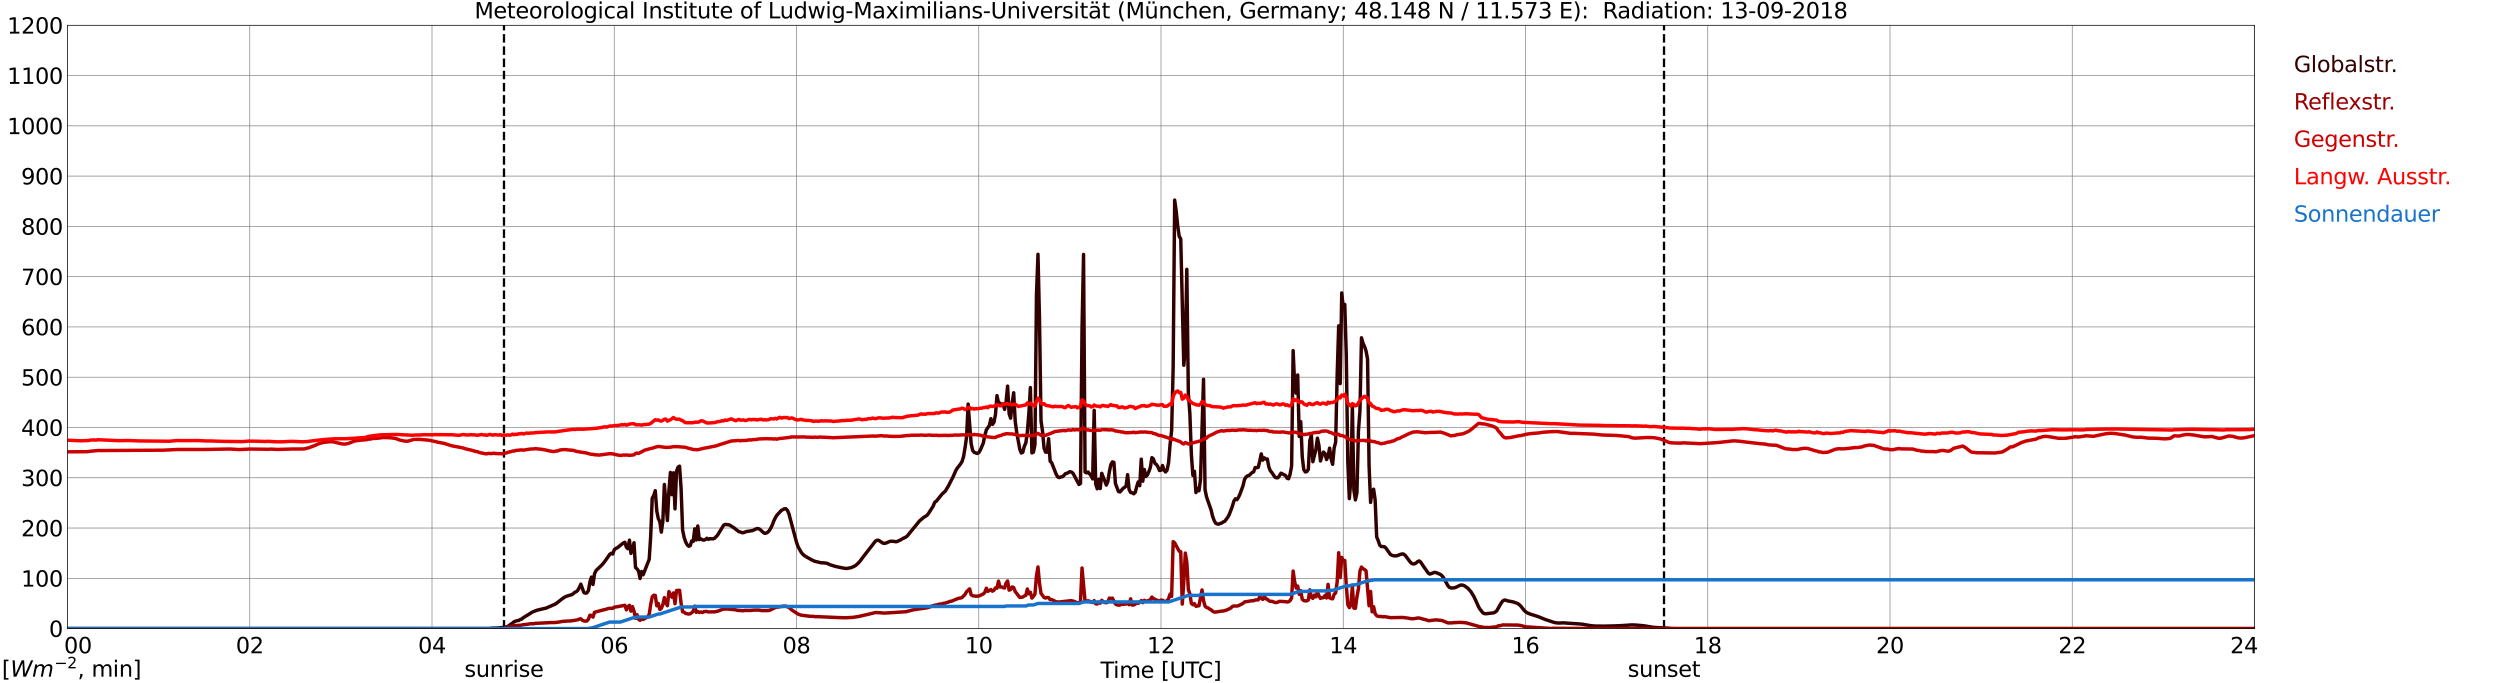 <?xml version="1.0" encoding="utf-8" standalone="no"?>
<!DOCTYPE svg PUBLIC "-//W3C//DTD SVG 1.1//EN"
  "http://www.w3.org/Graphics/SVG/1.1/DTD/svg11.dtd">
<svg xmlns:xlink="http://www.w3.org/1999/xlink" width="1085.4pt" height="296.64pt" viewBox="0 0 1085.4 296.64" xmlns="http://www.w3.org/2000/svg" version="1.1">
 <defs>
  <style type="text/css">*{stroke-linejoin: round; stroke-linecap: butt}</style>
 </defs>
 <g id="figure_1">
  <g id="patch_1">
   <path d="M 0 296.64 
L 1085.4 296.64 
L 1085.4 0 
L 0 0 
z
" style="fill: #ffffff"/>
  </g>
  <g id="axes_1">
   <g id="patch_2">
    <path d="M 29.306 272.909 
L 978.814 272.909 
L 978.814 10.976 
L 29.306 10.976 
z
" style="fill: #ffffff"/>
   </g>
   <g id="patch_3">
    <path d="M 978.814 272.909 
L 978.814 272.909 
L 978.814 10.976 
L 978.814 10.976 
z
" clip-path="url(#p0b47cac13b)" style="fill: #d3d3d3; opacity: 0.25; stroke: #d3d3d3; stroke-linejoin: miter"/>
   </g>
   <g id="matplotlib.axis_1">
    <g id="xtick_1">
     <g id="line2d_1">
      <path d="M 29.306 272.909 
L 29.306 10.976 
" clip-path="url(#p0b47cac13b)" style="fill: none; stroke: #808080; stroke-width: 0.3; stroke-linecap: square"/>
     </g>
     <g id="line2d_2"/>
     <g id="text_1">
      <!--    00 -->
      <g transform="translate(18.733 283.627) scale(0.095 -0.095)">
       <defs>
        <path id="DejaVuSans-20" transform="scale(0.016)"/>
        <path id="DejaVuSans-30" d="M 2034 4250 
Q 1547 4250 1301 3770 
Q 1056 3291 1056 2328 
Q 1056 1369 1301 889 
Q 1547 409 2034 409 
Q 2525 409 2770 889 
Q 3016 1369 3016 2328 
Q 3016 3291 2770 3770 
Q 2525 4250 2034 4250 
z
M 2034 4750 
Q 2819 4750 3233 4129 
Q 3647 3509 3647 2328 
Q 3647 1150 3233 529 
Q 2819 -91 2034 -91 
Q 1250 -91 836 529 
Q 422 1150 422 2328 
Q 422 3509 836 4129 
Q 1250 4750 2034 4750 
z
" transform="scale(0.016)"/>
       </defs>
       <use xlink:href="#DejaVuSans-20"/>
       <use xlink:href="#DejaVuSans-20" transform="translate(31.787 0)"/>
       <use xlink:href="#DejaVuSans-20" transform="translate(63.574 0)"/>
       <use xlink:href="#DejaVuSans-30" transform="translate(95.361 0)"/>
       <use xlink:href="#DejaVuSans-30" transform="translate(158.984 0)"/>
      </g>
     </g>
    </g>
    <g id="xtick_2">
     <g id="line2d_3">
      <path d="M 108.431 272.909 
L 108.431 10.976 
" clip-path="url(#p0b47cac13b)" style="fill: none; stroke: #808080; stroke-width: 0.3; stroke-linecap: square"/>
     </g>
     <g id="line2d_4"/>
     <g id="text_2">
      <!-- 02 -->
      <g transform="translate(102.387 283.627) scale(0.095 -0.095)">
       <defs>
        <path id="DejaVuSans-32" d="M 1228 531 
L 3431 531 
L 3431 0 
L 469 0 
L 469 531 
Q 828 903 1448 1529 
Q 2069 2156 2228 2338 
Q 2531 2678 2651 2914 
Q 2772 3150 2772 3378 
Q 2772 3750 2511 3984 
Q 2250 4219 1831 4219 
Q 1534 4219 1204 4116 
Q 875 4013 500 3803 
L 500 4441 
Q 881 4594 1212 4672 
Q 1544 4750 1819 4750 
Q 2544 4750 2975 4387 
Q 3406 4025 3406 3419 
Q 3406 3131 3298 2873 
Q 3191 2616 2906 2266 
Q 2828 2175 2409 1742 
Q 1991 1309 1228 531 
z
" transform="scale(0.016)"/>
       </defs>
       <use xlink:href="#DejaVuSans-30"/>
       <use xlink:href="#DejaVuSans-32" transform="translate(63.623 0)"/>
      </g>
     </g>
    </g>
    <g id="xtick_3">
     <g id="line2d_5">
      <path d="M 187.557 272.909 
L 187.557 10.976 
" clip-path="url(#p0b47cac13b)" style="fill: none; stroke: #808080; stroke-width: 0.3; stroke-linecap: square"/>
     </g>
     <g id="line2d_6"/>
     <g id="text_3">
      <!-- 04 -->
      <g transform="translate(181.513 283.627) scale(0.095 -0.095)">
       <defs>
        <path id="DejaVuSans-34" d="M 2419 4116 
L 825 1625 
L 2419 1625 
L 2419 4116 
z
M 2253 4666 
L 3047 4666 
L 3047 1625 
L 3713 1625 
L 3713 1100 
L 3047 1100 
L 3047 0 
L 2419 0 
L 2419 1100 
L 313 1100 
L 313 1709 
L 2253 4666 
z
" transform="scale(0.016)"/>
       </defs>
       <use xlink:href="#DejaVuSans-30"/>
       <use xlink:href="#DejaVuSans-34" transform="translate(63.623 0)"/>
      </g>
     </g>
    </g>
    <g id="xtick_4">
     <g id="line2d_7">
      <path d="M 266.683 272.909 
L 266.683 10.976 
" clip-path="url(#p0b47cac13b)" style="fill: none; stroke: #808080; stroke-width: 0.3; stroke-linecap: square"/>
     </g>
     <g id="line2d_8"/>
     <g id="text_4">
      <!-- 06 -->
      <g transform="translate(260.638 283.627) scale(0.095 -0.095)">
       <defs>
        <path id="DejaVuSans-36" d="M 2113 2584 
Q 1688 2584 1439 2293 
Q 1191 2003 1191 1497 
Q 1191 994 1439 701 
Q 1688 409 2113 409 
Q 2538 409 2786 701 
Q 3034 994 3034 1497 
Q 3034 2003 2786 2293 
Q 2538 2584 2113 2584 
z
M 3366 4563 
L 3366 3988 
Q 3128 4100 2886 4159 
Q 2644 4219 2406 4219 
Q 1781 4219 1451 3797 
Q 1122 3375 1075 2522 
Q 1259 2794 1537 2939 
Q 1816 3084 2150 3084 
Q 2853 3084 3261 2657 
Q 3669 2231 3669 1497 
Q 3669 778 3244 343 
Q 2819 -91 2113 -91 
Q 1303 -91 875 529 
Q 447 1150 447 2328 
Q 447 3434 972 4092 
Q 1497 4750 2381 4750 
Q 2619 4750 2861 4703 
Q 3103 4656 3366 4563 
z
" transform="scale(0.016)"/>
       </defs>
       <use xlink:href="#DejaVuSans-30"/>
       <use xlink:href="#DejaVuSans-36" transform="translate(63.623 0)"/>
      </g>
     </g>
    </g>
    <g id="xtick_5">
     <g id="line2d_9">
      <path d="M 345.808 272.909 
L 345.808 10.976 
" clip-path="url(#p0b47cac13b)" style="fill: none; stroke: #808080; stroke-width: 0.3; stroke-linecap: square"/>
     </g>
     <g id="line2d_10"/>
     <g id="text_5">
      <!-- 08 -->
      <g transform="translate(339.764 283.627) scale(0.095 -0.095)">
       <defs>
        <path id="DejaVuSans-38" d="M 2034 2216 
Q 1584 2216 1326 1975 
Q 1069 1734 1069 1313 
Q 1069 891 1326 650 
Q 1584 409 2034 409 
Q 2484 409 2743 651 
Q 3003 894 3003 1313 
Q 3003 1734 2745 1975 
Q 2488 2216 2034 2216 
z
M 1403 2484 
Q 997 2584 770 2862 
Q 544 3141 544 3541 
Q 544 4100 942 4425 
Q 1341 4750 2034 4750 
Q 2731 4750 3128 4425 
Q 3525 4100 3525 3541 
Q 3525 3141 3298 2862 
Q 3072 2584 2669 2484 
Q 3125 2378 3379 2068 
Q 3634 1759 3634 1313 
Q 3634 634 3220 271 
Q 2806 -91 2034 -91 
Q 1263 -91 848 271 
Q 434 634 434 1313 
Q 434 1759 690 2068 
Q 947 2378 1403 2484 
z
M 1172 3481 
Q 1172 3119 1398 2916 
Q 1625 2713 2034 2713 
Q 2441 2713 2670 2916 
Q 2900 3119 2900 3481 
Q 2900 3844 2670 4047 
Q 2441 4250 2034 4250 
Q 1625 4250 1398 4047 
Q 1172 3844 1172 3481 
z
" transform="scale(0.016)"/>
       </defs>
       <use xlink:href="#DejaVuSans-30"/>
       <use xlink:href="#DejaVuSans-38" transform="translate(63.623 0)"/>
      </g>
     </g>
    </g>
    <g id="xtick_6">
     <g id="line2d_11">
      <path d="M 424.934 272.909 
L 424.934 10.976 
" clip-path="url(#p0b47cac13b)" style="fill: none; stroke: #808080; stroke-width: 0.3; stroke-linecap: square"/>
     </g>
     <g id="line2d_12"/>
     <g id="text_6">
      <!-- 10 -->
      <g transform="translate(418.89 283.627) scale(0.095 -0.095)">
       <defs>
        <path id="DejaVuSans-31" d="M 794 531 
L 1825 531 
L 1825 4091 
L 703 3866 
L 703 4441 
L 1819 4666 
L 2450 4666 
L 2450 531 
L 3481 531 
L 3481 0 
L 794 0 
L 794 531 
z
" transform="scale(0.016)"/>
       </defs>
       <use xlink:href="#DejaVuSans-31"/>
       <use xlink:href="#DejaVuSans-30" transform="translate(63.623 0)"/>
      </g>
     </g>
    </g>
    <g id="xtick_7">
     <g id="line2d_13">
      <path d="M 504.06 272.909 
L 504.06 10.976 
" clip-path="url(#p0b47cac13b)" style="fill: none; stroke: #808080; stroke-width: 0.3; stroke-linecap: square"/>
     </g>
     <g id="line2d_14"/>
     <g id="text_7">
      <!-- 12 -->
      <g transform="translate(498.015 283.627) scale(0.095 -0.095)">
       <use xlink:href="#DejaVuSans-31"/>
       <use xlink:href="#DejaVuSans-32" transform="translate(63.623 0)"/>
      </g>
     </g>
    </g>
    <g id="xtick_8">
     <g id="line2d_15">
      <path d="M 583.185 272.909 
L 583.185 10.976 
" clip-path="url(#p0b47cac13b)" style="fill: none; stroke: #808080; stroke-width: 0.3; stroke-linecap: square"/>
     </g>
     <g id="line2d_16"/>
     <g id="text_8">
      <!-- 14 -->
      <g transform="translate(577.141 283.627) scale(0.095 -0.095)">
       <use xlink:href="#DejaVuSans-31"/>
       <use xlink:href="#DejaVuSans-34" transform="translate(63.623 0)"/>
      </g>
     </g>
    </g>
    <g id="xtick_9">
     <g id="line2d_17">
      <path d="M 662.311 272.909 
L 662.311 10.976 
" clip-path="url(#p0b47cac13b)" style="fill: none; stroke: #808080; stroke-width: 0.3; stroke-linecap: square"/>
     </g>
     <g id="line2d_18"/>
     <g id="text_9">
      <!-- 16 -->
      <g transform="translate(656.267 283.627) scale(0.095 -0.095)">
       <use xlink:href="#DejaVuSans-31"/>
       <use xlink:href="#DejaVuSans-36" transform="translate(63.623 0)"/>
      </g>
     </g>
    </g>
    <g id="xtick_10">
     <g id="line2d_19">
      <path d="M 741.437 272.909 
L 741.437 10.976 
" clip-path="url(#p0b47cac13b)" style="fill: none; stroke: #808080; stroke-width: 0.3; stroke-linecap: square"/>
     </g>
     <g id="line2d_20"/>
     <g id="text_10">
      <!-- 18 -->
      <g transform="translate(735.392 283.627) scale(0.095 -0.095)">
       <use xlink:href="#DejaVuSans-31"/>
       <use xlink:href="#DejaVuSans-38" transform="translate(63.623 0)"/>
      </g>
     </g>
    </g>
    <g id="xtick_11">
     <g id="line2d_21">
      <path d="M 820.562 272.909 
L 820.562 10.976 
" clip-path="url(#p0b47cac13b)" style="fill: none; stroke: #808080; stroke-width: 0.3; stroke-linecap: square"/>
     </g>
     <g id="line2d_22"/>
     <g id="text_11">
      <!-- 20 -->
      <g transform="translate(814.518 283.627) scale(0.095 -0.095)">
       <use xlink:href="#DejaVuSans-32"/>
       <use xlink:href="#DejaVuSans-30" transform="translate(63.623 0)"/>
      </g>
     </g>
    </g>
    <g id="xtick_12">
     <g id="line2d_23">
      <path d="M 899.688 272.909 
L 899.688 10.976 
" clip-path="url(#p0b47cac13b)" style="fill: none; stroke: #808080; stroke-width: 0.3; stroke-linecap: square"/>
     </g>
     <g id="line2d_24"/>
     <g id="text_12">
      <!-- 22 -->
      <g transform="translate(893.644 283.627) scale(0.095 -0.095)">
       <use xlink:href="#DejaVuSans-32"/>
       <use xlink:href="#DejaVuSans-32" transform="translate(63.623 0)"/>
      </g>
     </g>
    </g>
    <g id="xtick_13">
     <g id="line2d_25">
      <path d="M 978.814 272.909 
L 978.814 10.976 
" clip-path="url(#p0b47cac13b)" style="fill: none; stroke: #808080; stroke-width: 0.3; stroke-linecap: square"/>
     </g>
     <g id="line2d_26"/>
     <g id="text_13">
      <!-- 24    -->
      <g transform="translate(968.241 283.627) scale(0.095 -0.095)">
       <use xlink:href="#DejaVuSans-32"/>
       <use xlink:href="#DejaVuSans-34" transform="translate(63.623 0)"/>
       <use xlink:href="#DejaVuSans-20" transform="translate(127.246 0)"/>
       <use xlink:href="#DejaVuSans-20" transform="translate(159.033 0)"/>
       <use xlink:href="#DejaVuSans-20" transform="translate(190.82 0)"/>
      </g>
     </g>
    </g>
    <g id="text_14">
     <!-- Time [UTC] -->
     <g transform="translate(477.806 294.322) scale(0.095 -0.095)">
      <defs>
       <path id="DejaVuSans-54" d="M -19 4666 
L 3928 4666 
L 3928 4134 
L 2272 4134 
L 2272 0 
L 1638 0 
L 1638 4134 
L -19 4134 
L -19 4666 
z
" transform="scale(0.016)"/>
       <path id="DejaVuSans-69" d="M 603 3500 
L 1178 3500 
L 1178 0 
L 603 0 
L 603 3500 
z
M 603 4863 
L 1178 4863 
L 1178 4134 
L 603 4134 
L 603 4863 
z
" transform="scale(0.016)"/>
       <path id="DejaVuSans-6d" d="M 3328 2828 
Q 3544 3216 3844 3400 
Q 4144 3584 4550 3584 
Q 5097 3584 5394 3201 
Q 5691 2819 5691 2113 
L 5691 0 
L 5113 0 
L 5113 2094 
Q 5113 2597 4934 2840 
Q 4756 3084 4391 3084 
Q 3944 3084 3684 2787 
Q 3425 2491 3425 1978 
L 3425 0 
L 2847 0 
L 2847 2094 
Q 2847 2600 2669 2842 
Q 2491 3084 2119 3084 
Q 1678 3084 1418 2786 
Q 1159 2488 1159 1978 
L 1159 0 
L 581 0 
L 581 3500 
L 1159 3500 
L 1159 2956 
Q 1356 3278 1631 3431 
Q 1906 3584 2284 3584 
Q 2666 3584 2933 3390 
Q 3200 3197 3328 2828 
z
" transform="scale(0.016)"/>
       <path id="DejaVuSans-65" d="M 3597 1894 
L 3597 1613 
L 953 1613 
Q 991 1019 1311 708 
Q 1631 397 2203 397 
Q 2534 397 2845 478 
Q 3156 559 3463 722 
L 3463 178 
Q 3153 47 2828 -22 
Q 2503 -91 2169 -91 
Q 1331 -91 842 396 
Q 353 884 353 1716 
Q 353 2575 817 3079 
Q 1281 3584 2069 3584 
Q 2775 3584 3186 3129 
Q 3597 2675 3597 1894 
z
M 3022 2063 
Q 3016 2534 2758 2815 
Q 2500 3097 2075 3097 
Q 1594 3097 1305 2825 
Q 1016 2553 972 2059 
L 3022 2063 
z
" transform="scale(0.016)"/>
       <path id="DejaVuSans-5b" d="M 550 4863 
L 1875 4863 
L 1875 4416 
L 1125 4416 
L 1125 -397 
L 1875 -397 
L 1875 -844 
L 550 -844 
L 550 4863 
z
" transform="scale(0.016)"/>
       <path id="DejaVuSans-55" d="M 556 4666 
L 1191 4666 
L 1191 1831 
Q 1191 1081 1462 751 
Q 1734 422 2344 422 
Q 2950 422 3222 751 
Q 3494 1081 3494 1831 
L 3494 4666 
L 4128 4666 
L 4128 1753 
Q 4128 841 3676 375 
Q 3225 -91 2344 -91 
Q 1459 -91 1007 375 
Q 556 841 556 1753 
L 556 4666 
z
" transform="scale(0.016)"/>
       <path id="DejaVuSans-43" d="M 4122 4306 
L 4122 3641 
Q 3803 3938 3442 4084 
Q 3081 4231 2675 4231 
Q 1875 4231 1450 3742 
Q 1025 3253 1025 2328 
Q 1025 1406 1450 917 
Q 1875 428 2675 428 
Q 3081 428 3442 575 
Q 3803 722 4122 1019 
L 4122 359 
Q 3791 134 3420 21 
Q 3050 -91 2638 -91 
Q 1578 -91 968 557 
Q 359 1206 359 2328 
Q 359 3453 968 4101 
Q 1578 4750 2638 4750 
Q 3056 4750 3426 4639 
Q 3797 4528 4122 4306 
z
" transform="scale(0.016)"/>
       <path id="DejaVuSans-5d" d="M 1947 4863 
L 1947 -844 
L 622 -844 
L 622 -397 
L 1369 -397 
L 1369 4416 
L 622 4416 
L 622 4863 
L 1947 4863 
z
" transform="scale(0.016)"/>
      </defs>
      <use xlink:href="#DejaVuSans-54"/>
      <use xlink:href="#DejaVuSans-69" transform="translate(57.959 0)"/>
      <use xlink:href="#DejaVuSans-6d" transform="translate(85.742 0)"/>
      <use xlink:href="#DejaVuSans-65" transform="translate(183.154 0)"/>
      <use xlink:href="#DejaVuSans-20" transform="translate(244.678 0)"/>
      <use xlink:href="#DejaVuSans-5b" transform="translate(276.465 0)"/>
      <use xlink:href="#DejaVuSans-55" transform="translate(315.479 0)"/>
      <use xlink:href="#DejaVuSans-54" transform="translate(388.672 0)"/>
      <use xlink:href="#DejaVuSans-43" transform="translate(443.881 0)"/>
      <use xlink:href="#DejaVuSans-5d" transform="translate(513.705 0)"/>
     </g>
    </g>
   </g>
   <g id="matplotlib.axis_2">
    <g id="ytick_1">
     <g id="line2d_27">
      <path d="M 29.306 272.909 
L 978.814 272.909 
" clip-path="url(#p0b47cac13b)" style="fill: none; stroke: #808080; stroke-width: 0.3; stroke-linecap: square"/>
     </g>
     <g id="line2d_28"/>
     <g id="text_15">
      <!-- 0 -->
      <g transform="translate(21.261 276.518) scale(0.095 -0.095)">
       <use xlink:href="#DejaVuSans-30"/>
      </g>
     </g>
    </g>
    <g id="ytick_2">
     <g id="line2d_29">
      <path d="M 29.306 251.081 
L 978.814 251.081 
" clip-path="url(#p0b47cac13b)" style="fill: none; stroke: #808080; stroke-width: 0.3; stroke-linecap: square"/>
     </g>
     <g id="line2d_30"/>
     <g id="text_16">
      <!-- 100 -->
      <g transform="translate(9.173 254.69) scale(0.095 -0.095)">
       <use xlink:href="#DejaVuSans-31"/>
       <use xlink:href="#DejaVuSans-30" transform="translate(63.623 0)"/>
       <use xlink:href="#DejaVuSans-30" transform="translate(127.246 0)"/>
      </g>
     </g>
    </g>
    <g id="ytick_3">
     <g id="line2d_31">
      <path d="M 29.306 229.253 
L 978.814 229.253 
" clip-path="url(#p0b47cac13b)" style="fill: none; stroke: #808080; stroke-width: 0.3; stroke-linecap: square"/>
     </g>
     <g id="line2d_32"/>
     <g id="text_17">
      <!-- 200 -->
      <g transform="translate(9.173 232.863) scale(0.095 -0.095)">
       <use xlink:href="#DejaVuSans-32"/>
       <use xlink:href="#DejaVuSans-30" transform="translate(63.623 0)"/>
       <use xlink:href="#DejaVuSans-30" transform="translate(127.246 0)"/>
      </g>
     </g>
    </g>
    <g id="ytick_4">
     <g id="line2d_33">
      <path d="M 29.306 207.426 
L 978.814 207.426 
" clip-path="url(#p0b47cac13b)" style="fill: none; stroke: #808080; stroke-width: 0.3; stroke-linecap: square"/>
     </g>
     <g id="line2d_34"/>
     <g id="text_18">
      <!-- 300 -->
      <g transform="translate(9.173 211.035) scale(0.095 -0.095)">
       <defs>
        <path id="DejaVuSans-33" d="M 2597 2516 
Q 3050 2419 3304 2112 
Q 3559 1806 3559 1356 
Q 3559 666 3084 287 
Q 2609 -91 1734 -91 
Q 1441 -91 1130 -33 
Q 819 25 488 141 
L 488 750 
Q 750 597 1062 519 
Q 1375 441 1716 441 
Q 2309 441 2620 675 
Q 2931 909 2931 1356 
Q 2931 1769 2642 2001 
Q 2353 2234 1838 2234 
L 1294 2234 
L 1294 2753 
L 1863 2753 
Q 2328 2753 2575 2939 
Q 2822 3125 2822 3475 
Q 2822 3834 2567 4026 
Q 2313 4219 1838 4219 
Q 1578 4219 1281 4162 
Q 984 4106 628 3988 
L 628 4550 
Q 988 4650 1302 4700 
Q 1616 4750 1894 4750 
Q 2613 4750 3031 4423 
Q 3450 4097 3450 3541 
Q 3450 3153 3228 2886 
Q 3006 2619 2597 2516 
z
" transform="scale(0.016)"/>
       </defs>
       <use xlink:href="#DejaVuSans-33"/>
       <use xlink:href="#DejaVuSans-30" transform="translate(63.623 0)"/>
       <use xlink:href="#DejaVuSans-30" transform="translate(127.246 0)"/>
      </g>
     </g>
    </g>
    <g id="ytick_5">
     <g id="line2d_35">
      <path d="M 29.306 185.598 
L 978.814 185.598 
" clip-path="url(#p0b47cac13b)" style="fill: none; stroke: #808080; stroke-width: 0.3; stroke-linecap: square"/>
     </g>
     <g id="line2d_36"/>
     <g id="text_19">
      <!-- 400 -->
      <g transform="translate(9.173 189.207) scale(0.095 -0.095)">
       <use xlink:href="#DejaVuSans-34"/>
       <use xlink:href="#DejaVuSans-30" transform="translate(63.623 0)"/>
       <use xlink:href="#DejaVuSans-30" transform="translate(127.246 0)"/>
      </g>
     </g>
    </g>
    <g id="ytick_6">
     <g id="line2d_37">
      <path d="M 29.306 163.77 
L 978.814 163.77 
" clip-path="url(#p0b47cac13b)" style="fill: none; stroke: #808080; stroke-width: 0.3; stroke-linecap: square"/>
     </g>
     <g id="line2d_38"/>
     <g id="text_20">
      <!-- 500 -->
      <g transform="translate(9.173 167.379) scale(0.095 -0.095)">
       <defs>
        <path id="DejaVuSans-35" d="M 691 4666 
L 3169 4666 
L 3169 4134 
L 1269 4134 
L 1269 2991 
Q 1406 3038 1543 3061 
Q 1681 3084 1819 3084 
Q 2600 3084 3056 2656 
Q 3513 2228 3513 1497 
Q 3513 744 3044 326 
Q 2575 -91 1722 -91 
Q 1428 -91 1123 -41 
Q 819 9 494 109 
L 494 744 
Q 775 591 1075 516 
Q 1375 441 1709 441 
Q 2250 441 2565 725 
Q 2881 1009 2881 1497 
Q 2881 1984 2565 2268 
Q 2250 2553 1709 2553 
Q 1456 2553 1204 2497 
Q 953 2441 691 2322 
L 691 4666 
z
" transform="scale(0.016)"/>
       </defs>
       <use xlink:href="#DejaVuSans-35"/>
       <use xlink:href="#DejaVuSans-30" transform="translate(63.623 0)"/>
       <use xlink:href="#DejaVuSans-30" transform="translate(127.246 0)"/>
      </g>
     </g>
    </g>
    <g id="ytick_7">
     <g id="line2d_39">
      <path d="M 29.306 141.942 
L 978.814 141.942 
" clip-path="url(#p0b47cac13b)" style="fill: none; stroke: #808080; stroke-width: 0.3; stroke-linecap: square"/>
     </g>
     <g id="line2d_40"/>
     <g id="text_21">
      <!-- 600 -->
      <g transform="translate(9.173 145.551) scale(0.095 -0.095)">
       <use xlink:href="#DejaVuSans-36"/>
       <use xlink:href="#DejaVuSans-30" transform="translate(63.623 0)"/>
       <use xlink:href="#DejaVuSans-30" transform="translate(127.246 0)"/>
      </g>
     </g>
    </g>
    <g id="ytick_8">
     <g id="line2d_41">
      <path d="M 29.306 120.114 
L 978.814 120.114 
" clip-path="url(#p0b47cac13b)" style="fill: none; stroke: #808080; stroke-width: 0.3; stroke-linecap: square"/>
     </g>
     <g id="line2d_42"/>
     <g id="text_22">
      <!-- 700 -->
      <g transform="translate(9.173 123.724) scale(0.095 -0.095)">
       <defs>
        <path id="DejaVuSans-37" d="M 525 4666 
L 3525 4666 
L 3525 4397 
L 1831 0 
L 1172 0 
L 2766 4134 
L 525 4134 
L 525 4666 
z
" transform="scale(0.016)"/>
       </defs>
       <use xlink:href="#DejaVuSans-37"/>
       <use xlink:href="#DejaVuSans-30" transform="translate(63.623 0)"/>
       <use xlink:href="#DejaVuSans-30" transform="translate(127.246 0)"/>
      </g>
     </g>
    </g>
    <g id="ytick_9">
     <g id="line2d_43">
      <path d="M 29.306 98.287 
L 978.814 98.287 
" clip-path="url(#p0b47cac13b)" style="fill: none; stroke: #808080; stroke-width: 0.3; stroke-linecap: square"/>
     </g>
     <g id="line2d_44"/>
     <g id="text_23">
      <!-- 800 -->
      <g transform="translate(9.173 101.896) scale(0.095 -0.095)">
       <use xlink:href="#DejaVuSans-38"/>
       <use xlink:href="#DejaVuSans-30" transform="translate(63.623 0)"/>
       <use xlink:href="#DejaVuSans-30" transform="translate(127.246 0)"/>
      </g>
     </g>
    </g>
    <g id="ytick_10">
     <g id="line2d_45">
      <path d="M 29.306 76.459 
L 978.814 76.459 
" clip-path="url(#p0b47cac13b)" style="fill: none; stroke: #808080; stroke-width: 0.3; stroke-linecap: square"/>
     </g>
     <g id="line2d_46"/>
     <g id="text_24">
      <!-- 900 -->
      <g transform="translate(9.173 80.068) scale(0.095 -0.095)">
       <defs>
        <path id="DejaVuSans-39" d="M 703 97 
L 703 672 
Q 941 559 1184 500 
Q 1428 441 1663 441 
Q 2288 441 2617 861 
Q 2947 1281 2994 2138 
Q 2813 1869 2534 1725 
Q 2256 1581 1919 1581 
Q 1219 1581 811 2004 
Q 403 2428 403 3163 
Q 403 3881 828 4315 
Q 1253 4750 1959 4750 
Q 2769 4750 3195 4129 
Q 3622 3509 3622 2328 
Q 3622 1225 3098 567 
Q 2575 -91 1691 -91 
Q 1453 -91 1209 -44 
Q 966 3 703 97 
z
M 1959 2075 
Q 2384 2075 2632 2365 
Q 2881 2656 2881 3163 
Q 2881 3666 2632 3958 
Q 2384 4250 1959 4250 
Q 1534 4250 1286 3958 
Q 1038 3666 1038 3163 
Q 1038 2656 1286 2365 
Q 1534 2075 1959 2075 
z
" transform="scale(0.016)"/>
       </defs>
       <use xlink:href="#DejaVuSans-39"/>
       <use xlink:href="#DejaVuSans-30" transform="translate(63.623 0)"/>
       <use xlink:href="#DejaVuSans-30" transform="translate(127.246 0)"/>
      </g>
     </g>
    </g>
    <g id="ytick_11">
     <g id="line2d_47">
      <path d="M 29.306 54.631 
L 978.814 54.631 
" clip-path="url(#p0b47cac13b)" style="fill: none; stroke: #808080; stroke-width: 0.3; stroke-linecap: square"/>
     </g>
     <g id="line2d_48"/>
     <g id="text_25">
      <!-- 1000 -->
      <g transform="translate(3.128 58.24) scale(0.095 -0.095)">
       <use xlink:href="#DejaVuSans-31"/>
       <use xlink:href="#DejaVuSans-30" transform="translate(63.623 0)"/>
       <use xlink:href="#DejaVuSans-30" transform="translate(127.246 0)"/>
       <use xlink:href="#DejaVuSans-30" transform="translate(190.869 0)"/>
      </g>
     </g>
    </g>
    <g id="ytick_12">
     <g id="line2d_49">
      <path d="M 29.306 32.803 
L 978.814 32.803 
" clip-path="url(#p0b47cac13b)" style="fill: none; stroke: #808080; stroke-width: 0.3; stroke-linecap: square"/>
     </g>
     <g id="line2d_50"/>
     <g id="text_26">
      <!-- 1100 -->
      <g transform="translate(3.128 36.413) scale(0.095 -0.095)">
       <use xlink:href="#DejaVuSans-31"/>
       <use xlink:href="#DejaVuSans-31" transform="translate(63.623 0)"/>
       <use xlink:href="#DejaVuSans-30" transform="translate(127.246 0)"/>
       <use xlink:href="#DejaVuSans-30" transform="translate(190.869 0)"/>
      </g>
     </g>
    </g>
    <g id="ytick_13">
     <g id="line2d_51">
      <path d="M 29.306 10.976 
L 978.814 10.976 
" clip-path="url(#p0b47cac13b)" style="fill: none; stroke: #808080; stroke-width: 0.3; stroke-linecap: square"/>
     </g>
     <g id="line2d_52"/>
     <g id="text_27">
      <!-- 1200 -->
      <g transform="translate(3.128 14.585) scale(0.095 -0.095)">
       <use xlink:href="#DejaVuSans-31"/>
       <use xlink:href="#DejaVuSans-32" transform="translate(63.623 0)"/>
       <use xlink:href="#DejaVuSans-30" transform="translate(127.246 0)"/>
       <use xlink:href="#DejaVuSans-30" transform="translate(190.869 0)"/>
      </g>
     </g>
    </g>
   </g>
   <g id="line2d_53">
    <path d="M 218.812 272.909 
L 218.812 10.976 
" clip-path="url(#p0b47cac13b)" style="fill: none; stroke-dasharray: 3.7,1.6; stroke-dashoffset: 0; stroke: #000000"/>
   </g>
   <g id="line2d_54">
    <path d="M 722.447 272.909 
L 722.447 10.976 
" clip-path="url(#p0b47cac13b)" style="fill: none; stroke-dasharray: 3.7,1.6; stroke-dashoffset: 0; stroke: #000000"/>
   </g>
   <g id="line2d_55">
    <path d="M 29.306 272.909 
L 212.614 272.909 
L 213.273 272.763 
L 215.91 272.68 
L 219.207 272.319 
L 220.526 271.937 
L 221.845 270.966 
L 222.504 270.564 
L 223.164 269.929 
L 224.482 269.464 
L 225.142 269.443 
L 225.801 268.999 
L 226.461 268.788 
L 227.12 268.238 
L 229.757 266.609 
L 231.076 265.762 
L 233.054 264.959 
L 234.373 264.64 
L 236.351 264.176 
L 237.011 264.049 
L 240.967 262.316 
L 241.626 261.912 
L 244.264 259.819 
L 245.583 259.015 
L 246.901 258.57 
L 248.22 258.19 
L 248.88 257.767 
L 249.539 257.154 
L 250.198 256.9 
L 250.858 256.265 
L 251.517 255.102 
L 252.176 253.622 
L 253.495 257.26 
L 254.155 257.536 
L 254.814 257.387 
L 255.473 256.414 
L 256.133 252.585 
L 256.792 250.555 
L 257.451 253.748 
L 258.111 249.158 
L 258.77 247.72 
L 261.408 245.183 
L 262.726 243.555 
L 264.705 240.698 
L 265.364 240.213 
L 266.023 240.551 
L 266.683 238.648 
L 267.342 238.139 
L 268.002 237.823 
L 270.639 235.727 
L 271.298 235.433 
L 271.958 237.589 
L 272.617 238.244 
L 273.277 234.523 
L 273.936 240.254 
L 274.595 238.711 
L 275.255 235.644 
L 275.914 246.41 
L 276.573 247.001 
L 277.233 247.931 
L 277.892 251.147 
L 278.552 248.143 
L 279.211 249.54 
L 280.53 246.22 
L 281.849 242.856 
L 282.508 232.724 
L 283.167 216.27 
L 283.827 215.17 
L 284.486 213.033 
L 285.145 221.854 
L 285.805 225.132 
L 286.464 226.464 
L 287.124 231.032 
L 287.783 226.232 
L 288.442 210.346 
L 289.761 225.999 
L 290.42 212.992 
L 291.08 205.123 
L 291.739 214.768 
L 292.399 205.293 
L 293.058 220.943 
L 293.717 204.636 
L 294.377 202.796 
L 295.036 202.394 
L 295.696 212.04 
L 296.355 230.081 
L 297.014 233.274 
L 297.674 235.241 
L 298.333 236.489 
L 298.992 237.146 
L 299.652 236.934 
L 300.311 234.861 
L 300.971 235.051 
L 301.63 229.594 
L 302.289 234.437 
L 302.949 228.367 
L 303.608 234.289 
L 304.267 233.951 
L 304.927 234.352 
L 305.586 234.501 
L 306.246 234.269 
L 306.905 233.697 
L 307.564 234.162 
L 308.224 233.887 
L 309.543 233.951 
L 310.202 233.739 
L 311.521 232.366 
L 314.158 228.051 
L 314.818 227.669 
L 316.136 227.817 
L 316.796 227.965 
L 318.774 229.255 
L 320.752 230.821 
L 321.411 230.947 
L 322.071 231.244 
L 322.73 231.266 
L 324.049 230.779 
L 326.686 230.356 
L 328.665 229.467 
L 329.324 229.53 
L 329.983 229.869 
L 331.302 231.096 
L 331.961 231.541 
L 332.621 231.456 
L 333.28 231.096 
L 333.94 230.419 
L 334.599 229.382 
L 335.258 228.007 
L 335.918 226.274 
L 336.577 224.877 
L 337.236 223.757 
L 339.215 221.62 
L 340.533 220.902 
L 341.193 220.88 
L 341.852 221.579 
L 342.512 223.037 
L 345.808 235.411 
L 346.468 237.336 
L 347.787 239.683 
L 348.446 240.508 
L 349.105 241.143 
L 350.424 241.968 
L 352.402 243.068 
L 353.721 243.681 
L 356.359 244.314 
L 357.677 244.378 
L 358.996 244.548 
L 360.315 245.161 
L 361.634 245.585 
L 362.952 245.986 
L 366.249 246.663 
L 367.568 246.812 
L 369.546 246.451 
L 370.865 245.86 
L 371.524 245.478 
L 372.843 244.251 
L 373.502 243.492 
L 374.821 241.693 
L 380.096 234.924 
L 380.756 234.544 
L 381.415 234.564 
L 383.393 235.834 
L 384.053 235.919 
L 384.712 235.749 
L 386.031 235.177 
L 386.69 234.966 
L 388.009 235.031 
L 388.668 235.177 
L 389.328 235.177 
L 390.646 234.586 
L 391.965 233.804 
L 393.284 233.191 
L 393.943 232.641 
L 399.218 226.167 
L 401.196 224.497 
L 401.856 224.159 
L 402.515 223.672 
L 403.175 222.825 
L 405.153 219.739 
L 405.812 218.067 
L 406.471 217.643 
L 409.109 214.386 
L 410.428 213.203 
L 411.746 211.003 
L 413.725 207.133 
L 415.043 204.171 
L 415.703 203.112 
L 417.022 201.443 
L 417.681 200.364 
L 418.34 198.227 
L 419 194.294 
L 419.659 189.599 
L 420.318 175.448 
L 421.637 192.666 
L 422.297 195.584 
L 422.956 196.409 
L 424.275 196.874 
L 424.934 196.536 
L 425.593 195.457 
L 426.912 192.347 
L 427.572 189.027 
L 428.231 186.659 
L 429.55 184.712 
L 430.209 181.771 
L 430.869 184.268 
L 431.528 183.358 
L 432.187 179.995 
L 432.847 171.768 
L 433.506 174.813 
L 434.165 175.046 
L 434.825 175.893 
L 435.484 175.343 
L 436.144 177.753 
L 436.803 174.433 
L 437.462 167.642 
L 438.122 179.656 
L 438.781 181.56 
L 439.44 175.046 
L 440.1 170.519 
L 440.759 182.83 
L 441.419 187.759 
L 442.737 194.949 
L 443.397 196.684 
L 444.056 196.346 
L 444.716 193.766 
L 445.375 192.284 
L 446.034 187.588 
L 446.694 179.318 
L 447.353 168.277 
L 448.012 196.621 
L 448.672 196.324 
L 449.331 193.067 
L 449.991 127.942 
L 450.65 110.41 
L 451.309 138.646 
L 451.969 182.723 
L 452.628 187.272 
L 453.287 194.61 
L 453.947 196.302 
L 454.606 196.324 
L 455.266 190.465 
L 455.925 200.238 
L 456.584 200.892 
L 458.563 205.926 
L 459.222 207.068 
L 459.881 207.343 
L 460.541 207.068 
L 461.2 207.004 
L 461.859 206.476 
L 462.519 205.673 
L 463.178 205.502 
L 464.497 204.784 
L 465.156 204.933 
L 465.816 205.439 
L 466.475 206.583 
L 467.794 209.141 
L 468.453 210.326 
L 469.113 209.881 
L 469.772 142.918 
L 470.431 110.473 
L 471.091 204.933 
L 471.75 205.313 
L 472.409 204.933 
L 473.728 206.561 
L 474.388 207.936 
L 475.047 178.154 
L 475.706 210.137 
L 476.366 212.208 
L 477.025 208.168 
L 477.685 212.103 
L 478.344 205.502 
L 480.322 210.601 
L 480.981 209.056 
L 481.641 204.806 
L 482.3 201.696 
L 482.96 200.532 
L 483.619 200.766 
L 484.278 209.966 
L 485.597 213.393 
L 486.256 213.583 
L 487.575 212.06 
L 488.894 211.088 
L 489.553 206.096 
L 490.213 212.524 
L 490.872 213.836 
L 491.532 213.9 
L 492.191 214.386 
L 492.85 213.817 
L 493.51 211.298 
L 494.169 209.226 
L 494.828 210.855 
L 495.488 199.349 
L 496.147 208.908 
L 496.807 203.833 
L 497.466 206.878 
L 498.125 206.223 
L 498.785 204.763 
L 499.444 202.922 
L 500.103 198.692 
L 500.763 199.242 
L 501.422 201.168 
L 502.082 201.676 
L 502.741 202.711 
L 503.4 204.276 
L 504.06 204.149 
L 504.719 202.119 
L 505.379 204.149 
L 506.038 204.911 
L 506.697 204.086 
L 507.357 200.807 
L 508.016 192.749 
L 508.675 186.87 
L 509.335 159.5 
L 509.994 86.869 
L 510.654 91.627 
L 511.313 98.099 
L 511.972 102.604 
L 512.632 103.746 
L 513.95 158.59 
L 514.61 151.758 
L 515.269 116.923 
L 515.929 170.838 
L 516.588 179.466 
L 517.247 197.339 
L 517.907 206.413 
L 518.566 204.636 
L 519.226 213.858 
L 519.885 212.06 
L 520.544 213.075 
L 521.204 208.36 
L 522.522 164.682 
L 523.182 212.59 
L 523.841 215.783 
L 525.819 221.452 
L 526.479 224.2 
L 527.138 225.999 
L 527.797 227.184 
L 528.457 227.479 
L 529.116 227.586 
L 529.776 227.267 
L 530.435 227.077 
L 531.094 226.59 
L 531.754 226.315 
L 533.073 224.538 
L 533.732 223.292 
L 535.051 219.78 
L 535.71 217.538 
L 536.369 216.545 
L 537.029 216.947 
L 537.688 215.932 
L 538.348 214.513 
L 539.666 210.876 
L 540.326 208.168 
L 540.985 207.089 
L 541.644 206.583 
L 542.304 206.413 
L 543.623 205.145 
L 544.282 204.848 
L 544.941 202.986 
L 545.601 203.071 
L 546.26 202.922 
L 546.919 200.279 
L 547.579 197.064 
L 548.238 199.771 
L 548.898 198.777 
L 549.557 199.327 
L 550.216 199.264 
L 550.876 202.733 
L 551.535 204.405 
L 552.195 205.164 
L 553.513 207.133 
L 554.173 207.471 
L 554.832 207.386 
L 555.491 206.561 
L 556.151 205.439 
L 558.129 206.435 
L 558.788 207.618 
L 559.448 207.851 
L 560.107 205.884 
L 560.766 202.309 
L 561.426 152.225 
L 562.085 167.051 
L 562.745 170.709 
L 563.404 162.799 
L 564.063 189.45 
L 564.723 183.061 
L 565.382 198.312 
L 566.042 203.874 
L 566.701 204.889 
L 567.36 204.743 
L 568.02 203.791 
L 568.679 191.227 
L 569.338 188.985 
L 569.998 200.449 
L 571.317 195.139 
L 571.976 190.254 
L 572.635 193.406 
L 573.295 200.131 
L 573.954 197.889 
L 574.613 196.282 
L 575.273 196.937 
L 575.932 199.517 
L 576.592 198.016 
L 577.251 194.569 
L 577.91 199.242 
L 578.57 201.591 
L 579.229 194.484 
L 579.889 191.945 
L 580.548 162.589 
L 581.207 141.458 
L 581.867 166.564 
L 582.526 127.182 
L 583.185 133.443 
L 583.845 132.172 
L 584.504 154.319 
L 585.164 200.532 
L 585.823 216.48 
L 586.482 208.423 
L 587.142 176.061 
L 587.801 212.8 
L 588.46 217.03 
L 589.12 214.007 
L 589.779 187.08 
L 590.439 178.261 
L 591.098 146.661 
L 591.757 149.01 
L 592.417 150.405 
L 593.076 152.372 
L 593.736 155.862 
L 594.395 202.224 
L 595.054 218.13 
L 595.714 213.055 
L 596.373 212.398 
L 597.032 217.073 
L 597.692 233.126 
L 598.351 234.671 
L 599.011 236.679 
L 599.67 237.273 
L 600.989 237.336 
L 601.648 237.886 
L 603.626 240.678 
L 604.286 241.058 
L 604.945 241.291 
L 606.264 241.333 
L 606.923 241.165 
L 607.582 240.826 
L 608.901 240.466 
L 609.561 240.678 
L 610.22 241.269 
L 612.198 243.935 
L 612.858 244.589 
L 613.517 244.864 
L 614.176 244.76 
L 614.836 244.4 
L 615.495 243.808 
L 616.154 243.533 
L 616.814 244.061 
L 618.133 246.05 
L 620.111 248.842 
L 620.77 249.243 
L 622.089 248.778 
L 622.748 248.503 
L 623.408 248.566 
L 625.386 249.413 
L 626.045 249.963 
L 626.705 250.808 
L 628.683 254.384 
L 629.342 255.06 
L 630.001 255.292 
L 631.32 255.228 
L 631.98 255.038 
L 633.958 254.065 
L 634.617 253.982 
L 635.276 254.109 
L 635.936 254.405 
L 637.255 255.377 
L 638.573 256.815 
L 639.892 258.974 
L 641.211 261.807 
L 641.87 263.331 
L 642.53 264.472 
L 643.848 266.101 
L 644.508 266.417 
L 645.167 266.461 
L 648.464 266.079 
L 649.123 265.762 
L 649.783 265.254 
L 651.761 261.807 
L 652.42 260.941 
L 653.08 260.517 
L 653.739 260.58 
L 654.399 260.834 
L 657.036 261.342 
L 659.014 262.06 
L 659.674 262.569 
L 660.333 263.224 
L 661.652 264.896 
L 662.311 265.551 
L 662.97 266.016 
L 664.289 266.587 
L 667.586 267.624 
L 668.905 268.153 
L 670.883 268.956 
L 674.839 270.268 
L 676.158 270.479 
L 677.477 270.479 
L 678.796 270.416 
L 680.774 270.564 
L 686.708 270.966 
L 690.664 271.643 
L 692.643 271.811 
L 696.599 271.833 
L 701.215 271.728 
L 703.193 271.643 
L 704.511 271.579 
L 708.468 271.304 
L 710.446 271.39 
L 712.424 271.558 
L 713.743 271.684 
L 717.699 272.341 
L 719.018 272.446 
L 722.974 272.658 
L 726.271 272.891 
L 730.887 272.909 
L 978.154 272.909 
L 978.154 272.909 
" clip-path="url(#p0b47cac13b)" style="fill: none; stroke: #330000; stroke-width: 1.5; stroke-linecap: square"/>
   </g>
   <g id="line2d_56">
    <path d="M 29.306 272.909 
L 219.207 272.909 
L 219.867 272.254 
L 220.526 272.212 
L 221.845 271.916 
L 222.504 271.833 
L 223.164 271.494 
L 223.823 271.599 
L 226.461 271.409 
L 227.12 271.219 
L 228.439 271.112 
L 230.417 270.796 
L 231.736 270.818 
L 232.395 270.626 
L 235.033 270.521 
L 239.648 270.268 
L 240.308 270.309 
L 241.626 270.204 
L 242.945 270.012 
L 244.264 269.781 
L 246.901 269.591 
L 247.561 269.611 
L 249.539 269.316 
L 250.858 269.082 
L 251.517 268.766 
L 252.176 268.659 
L 252.836 269.294 
L 253.495 269.591 
L 254.155 269.696 
L 254.814 269.591 
L 255.473 268.849 
L 256.133 267.072 
L 256.792 267.264 
L 257.451 267.919 
L 258.111 265.826 
L 262.067 264.767 
L 262.726 264.64 
L 264.045 264.217 
L 264.705 264.09 
L 266.023 264.112 
L 266.683 263.604 
L 268.002 263.414 
L 271.298 262.8 
L 271.958 264.767 
L 272.617 263.372 
L 273.277 262.822 
L 273.936 265.339 
L 274.595 263.392 
L 275.255 265.295 
L 275.914 268.469 
L 276.573 266.882 
L 277.233 268.829 
L 277.892 269.316 
L 278.552 268.511 
L 279.211 268.934 
L 281.189 267.834 
L 281.849 266.777 
L 282.508 262.44 
L 283.167 259.12 
L 283.827 258.444 
L 284.486 258.507 
L 285.145 262.99 
L 285.805 261.997 
L 286.464 264.599 
L 287.124 264.134 
L 287.783 262.462 
L 288.442 259.437 
L 289.102 261.764 
L 289.761 262.99 
L 290.42 256.837 
L 291.08 258.232 
L 291.739 259.29 
L 292.399 257.429 
L 293.058 262.124 
L 293.717 256.392 
L 295.036 256.287 
L 295.696 261.912 
L 296.355 265.592 
L 297.014 265.782 
L 297.674 266.332 
L 298.992 266.607 
L 299.652 266.459 
L 300.311 266.016 
L 300.971 265.38 
L 301.63 263.161 
L 302.289 265.845 
L 302.949 265.487 
L 303.608 265.93 
L 304.267 265.677 
L 304.927 265.93 
L 305.586 265.592 
L 306.246 265.466 
L 306.905 265.507 
L 307.564 265.677 
L 308.883 265.655 
L 310.202 265.636 
L 311.521 265.38 
L 313.499 264.64 
L 314.158 264.451 
L 316.136 264.429 
L 319.433 264.767 
L 320.093 264.979 
L 322.73 265.169 
L 323.39 265.022 
L 325.368 265.064 
L 327.346 264.894 
L 329.324 264.852 
L 330.643 265.086 
L 333.28 265.105 
L 333.94 265.001 
L 334.599 264.767 
L 335.918 264.09 
L 337.236 263.562 
L 337.896 263.562 
L 339.874 263.202 
L 341.193 263.161 
L 342.512 263.689 
L 343.83 264.894 
L 346.468 266.587 
L 347.787 267.072 
L 351.083 267.496 
L 352.402 267.602 
L 353.062 267.559 
L 353.721 267.729 
L 355.04 267.729 
L 357.018 267.814 
L 363.612 268.109 
L 366.909 268.216 
L 370.206 268.046 
L 372.843 267.644 
L 376.799 266.734 
L 378.777 266.269 
L 380.096 265.93 
L 382.074 266.037 
L 384.053 266.184 
L 393.284 265.592 
L 395.262 265.086 
L 396.581 264.747 
L 401.856 263.964 
L 402.515 263.9 
L 405.812 262.737 
L 406.471 262.696 
L 407.79 262.314 
L 409.109 262.124 
L 409.768 261.912 
L 410.428 261.849 
L 411.087 261.574 
L 411.746 261.425 
L 412.406 261.087 
L 413.065 261.024 
L 415.703 259.945 
L 416.362 259.734 
L 417.022 259.648 
L 417.681 259.417 
L 419 258.042 
L 419.659 256.878 
L 420.978 255.652 
L 421.637 258.254 
L 422.297 258.655 
L 423.615 258.845 
L 424.934 258.782 
L 426.912 257.872 
L 427.572 257.175 
L 428.231 255.377 
L 428.89 256.73 
L 430.209 255.968 
L 430.869 256.667 
L 431.528 256.265 
L 432.187 255.228 
L 432.847 255.377 
L 433.506 252.31 
L 434.165 254.827 
L 434.825 254.805 
L 435.484 255.124 
L 436.144 255.292 
L 436.803 253.135 
L 437.462 252.247 
L 438.122 256.221 
L 438.781 255.927 
L 439.44 254.827 
L 440.1 255.102 
L 440.759 256.815 
L 442.737 259.373 
L 444.056 259.225 
L 444.716 258.74 
L 445.375 258.485 
L 446.034 255.715 
L 446.694 257.767 
L 447.353 257.132 
L 448.012 259.67 
L 448.672 258.95 
L 449.331 257.935 
L 449.991 250.046 
L 450.65 246.155 
L 451.309 253.198 
L 451.969 257.618 
L 453.287 259.417 
L 453.947 259.648 
L 454.606 259.373 
L 455.266 259.48 
L 455.925 260.369 
L 456.584 260.284 
L 458.563 261.299 
L 459.881 261.362 
L 464.497 260.834 
L 465.156 260.812 
L 466.475 261.109 
L 467.134 261.532 
L 467.794 261.637 
L 468.453 261.975 
L 469.113 261.087 
L 469.772 246.6 
L 471.091 261.045 
L 472.409 260.856 
L 473.069 261.045 
L 473.728 261.362 
L 474.388 261.552 
L 475.047 260.77 
L 475.706 262.146 
L 476.366 262.228 
L 477.025 261.489 
L 477.685 261.89 
L 478.344 260.644 
L 479.003 261.235 
L 479.663 261.595 
L 480.322 261.7 
L 480.981 261.362 
L 481.641 259.67 
L 482.3 259.86 
L 482.96 259.692 
L 484.278 262.272 
L 484.938 262.567 
L 485.597 262.715 
L 486.256 262.715 
L 486.916 262.187 
L 487.575 262.44 
L 488.235 262.25 
L 488.894 262.272 
L 489.553 261.807 
L 490.213 262.547 
L 490.872 259.967 
L 491.532 262.696 
L 492.191 262.652 
L 492.85 262.335 
L 493.51 261.637 
L 494.169 261.953 
L 495.488 260.749 
L 496.147 261.637 
L 496.807 260.644 
L 497.466 260.982 
L 498.125 260.897 
L 499.444 260.432 
L 500.103 259.225 
L 500.763 259.86 
L 501.422 260.22 
L 503.4 261.024 
L 504.06 260.537 
L 504.719 260.622 
L 505.379 261.024 
L 506.038 261.087 
L 506.697 260.834 
L 507.357 259.923 
L 508.016 257.915 
L 508.675 258.908 
L 509.335 235.156 
L 509.994 235.706 
L 511.972 239.322 
L 512.632 239.534 
L 513.291 262.272 
L 513.95 252.733 
L 514.61 240.126 
L 515.269 244.103 
L 515.929 255.864 
L 516.588 257.83 
L 517.247 261.997 
L 517.907 262.547 
L 518.566 262.06 
L 519.226 263.224 
L 520.544 262.971 
L 521.863 256.139 
L 522.522 260.749 
L 523.182 263.161 
L 523.841 263.752 
L 524.501 263.942 
L 525.16 264.429 
L 525.819 264.767 
L 526.479 265.38 
L 527.138 265.719 
L 527.797 265.741 
L 529.116 265.507 
L 530.435 265.317 
L 531.094 265.276 
L 532.413 264.915 
L 534.391 263.986 
L 535.051 263.265 
L 535.71 263.117 
L 537.029 263.117 
L 537.688 262.971 
L 539.666 261.975 
L 540.326 261.34 
L 543.623 260.812 
L 544.282 260.834 
L 544.941 260.495 
L 546.26 260.432 
L 546.919 259.12 
L 548.238 260.242 
L 548.898 258.845 
L 549.557 259.987 
L 550.216 260.157 
L 550.876 260.792 
L 551.535 261.131 
L 552.195 261.045 
L 553.513 261.574 
L 554.173 261.574 
L 554.832 261.406 
L 555.491 261.065 
L 558.129 261.213 
L 558.788 261.362 
L 559.448 261.257 
L 560.107 260.749 
L 560.766 259.565 
L 561.426 247.931 
L 562.085 252.607 
L 562.745 255.313 
L 563.404 254.447 
L 564.063 258.02 
L 564.723 256.414 
L 565.382 260.179 
L 566.042 260.749 
L 566.701 260.875 
L 567.36 260.875 
L 568.02 260.474 
L 568.679 256.075 
L 569.338 259.269 
L 569.998 259.797 
L 570.657 258.38 
L 571.317 259.12 
L 571.976 257.005 
L 572.635 258.697 
L 573.295 259.797 
L 573.954 259.522 
L 574.613 259.459 
L 575.273 258.485 
L 575.932 259.607 
L 576.592 253.705 
L 577.251 259.565 
L 577.91 259.86 
L 578.57 259.987 
L 579.229 258.02 
L 579.889 257.385 
L 580.548 252.648 
L 581.207 239.979 
L 581.867 250.765 
L 582.526 242.009 
L 583.185 243.404 
L 583.845 243.341 
L 584.504 254.213 
L 585.164 262.525 
L 585.823 263.815 
L 586.482 262.8 
L 587.142 254.53 
L 587.801 264.027 
L 588.46 264.09 
L 589.12 259.184 
L 589.779 255.588 
L 590.439 247.89 
L 591.098 246.196 
L 591.757 246.938 
L 592.417 247.255 
L 593.076 247.827 
L 594.395 262.99 
L 595.054 256.793 
L 595.714 265.614 
L 596.373 263.414 
L 597.032 266.459 
L 597.692 267.284 
L 598.351 267.622 
L 599.67 267.644 
L 600.329 267.814 
L 600.989 267.707 
L 602.967 268.024 
L 603.626 268.172 
L 608.901 268.067 
L 611.539 268.384 
L 612.198 268.574 
L 613.517 268.637 
L 614.836 268.447 
L 615.495 268.299 
L 616.154 268.321 
L 618.133 268.849 
L 619.451 269.187 
L 620.111 269.484 
L 621.429 269.357 
L 623.408 269.124 
L 626.045 269.399 
L 628.683 270.458 
L 630.661 270.414 
L 631.32 270.268 
L 631.98 270.331 
L 633.298 270.204 
L 635.276 270.287 
L 636.595 270.436 
L 642.53 272.108 
L 643.189 272.127 
L 643.848 272.383 
L 646.486 272.446 
L 649.783 272.127 
L 650.442 271.706 
L 651.102 271.706 
L 652.42 271.324 
L 659.014 271.387 
L 660.333 271.577 
L 662.311 272.127 
L 673.521 272.867 
L 674.18 272.767 
L 680.774 272.817 
L 703.852 272.863 
L 722.974 272.909 
L 978.154 272.909 
L 978.154 272.909 
" clip-path="url(#p0b47cac13b)" style="fill: none; stroke: #990000; stroke-width: 1.5; stroke-linecap: square"/>
   </g>
   <g id="line2d_57">
    <path d="M 29.306 196.16 
L 37.878 196.108 
L 39.197 195.907 
L 42.493 195.606 
L 45.131 195.597 
L 70.847 195.451 
L 72.825 195.361 
L 77.441 195.132 
L 79.419 195.141 
L 82.716 195.143 
L 89.309 195.13 
L 99.86 194.944 
L 103.816 195.187 
L 108.431 194.964 
L 115.025 195.032 
L 116.344 195.069 
L 117.663 194.988 
L 120.3 195.128 
L 125.575 194.99 
L 126.894 194.933 
L 130.85 194.942 
L 132.169 194.883 
L 134.147 194.386 
L 136.785 193.368 
L 138.763 192.498 
L 140.741 192.019 
L 143.379 191.782 
L 144.697 191.821 
L 146.676 192.312 
L 148.654 192.764 
L 149.972 192.794 
L 151.291 192.513 
L 153.929 191.465 
L 156.566 191.116 
L 159.204 190.893 
L 159.863 190.647 
L 160.523 190.673 
L 161.841 190.38 
L 163.819 190.295 
L 166.457 189.941 
L 168.435 190.011 
L 169.754 190.086 
L 171.732 190.371 
L 173.71 191.094 
L 175.688 191.509 
L 177.007 191.561 
L 178.985 190.985 
L 179.645 190.784 
L 182.282 190.773 
L 186.238 191.111 
L 188.876 191.675 
L 190.195 192.009 
L 192.832 192.5 
L 196.129 193.55 
L 200.745 194.41 
L 202.063 194.846 
L 204.701 195.46 
L 206.679 196.049 
L 207.339 196.09 
L 207.998 196.433 
L 210.635 196.983 
L 211.295 197.053 
L 211.954 196.835 
L 213.273 196.946 
L 214.592 196.756 
L 215.251 196.953 
L 215.91 196.889 
L 216.57 196.998 
L 217.229 196.915 
L 217.889 197.055 
L 219.207 196.669 
L 219.867 196.678 
L 220.526 196.365 
L 221.845 196.077 
L 222.504 195.807 
L 223.164 195.861 
L 223.823 195.584 
L 226.461 195.322 
L 227.12 195.451 
L 230.417 194.933 
L 231.736 194.914 
L 232.395 194.792 
L 235.033 195.058 
L 237.011 195.39 
L 238.329 195.737 
L 240.308 196.058 
L 241.626 195.815 
L 242.286 195.73 
L 242.945 195.401 
L 244.264 195.224 
L 245.583 195.204 
L 246.901 195.355 
L 248.88 195.518 
L 250.198 195.946 
L 252.176 196.296 
L 253.495 196.509 
L 254.155 196.564 
L 256.792 197.278 
L 257.451 197.236 
L 258.111 197.446 
L 259.43 197.5 
L 260.089 197.59 
L 264.705 196.963 
L 266.023 197.062 
L 268.661 197.66 
L 269.98 197.717 
L 270.639 197.52 
L 271.298 197.603 
L 271.958 197.531 
L 273.277 197.697 
L 274.595 197.566 
L 275.255 197.459 
L 275.914 196.881 
L 276.573 196.699 
L 277.233 196.85 
L 279.211 195.822 
L 279.87 195.455 
L 282.508 194.713 
L 283.167 194.604 
L 285.145 193.973 
L 285.805 193.814 
L 289.102 194.261 
L 291.08 194.159 
L 292.399 193.916 
L 294.377 193.925 
L 296.355 194.111 
L 297.014 194.117 
L 297.674 194.242 
L 298.992 194.645 
L 300.311 194.949 
L 300.971 195.152 
L 302.949 195.252 
L 306.246 194.462 
L 306.905 194.407 
L 308.224 194.117 
L 310.861 193.595 
L 312.18 193.137 
L 317.455 191.474 
L 320.752 191.214 
L 321.411 191.389 
L 322.071 191.262 
L 324.049 191.225 
L 325.368 190.935 
L 326.027 191.061 
L 326.686 190.908 
L 328.665 190.769 
L 329.324 190.579 
L 332.621 190.463 
L 334.599 190.509 
L 335.258 190.511 
L 335.918 190.631 
L 336.577 190.492 
L 337.236 190.688 
L 338.555 190.35 
L 339.874 190.254 
L 341.852 189.998 
L 342.512 189.944 
L 343.83 189.682 
L 347.127 189.721 
L 348.446 189.695 
L 349.105 189.662 
L 349.765 189.787 
L 351.083 189.8 
L 353.062 189.872 
L 353.721 189.773 
L 355.04 189.883 
L 355.699 189.749 
L 359.655 189.924 
L 361.634 190.048 
L 378.118 189.339 
L 379.437 189.317 
L 380.096 189.372 
L 382.074 189.197 
L 382.734 189.132 
L 384.053 189.339 
L 384.712 189.269 
L 386.031 189.394 
L 387.349 189.466 
L 390.646 189.448 
L 393.284 189.173 
L 393.943 189.066 
L 394.603 189.097 
L 395.921 188.931 
L 396.581 188.988 
L 397.899 188.935 
L 399.218 188.948 
L 399.878 188.874 
L 401.856 189.012 
L 403.175 188.874 
L 405.153 189.007 
L 405.812 189.023 
L 406.471 188.924 
L 407.131 189.068 
L 409.768 189.029 
L 410.428 188.988 
L 411.746 189.09 
L 412.406 188.994 
L 413.065 189.029 
L 415.043 188.846 
L 415.703 188.931 
L 418.34 188.774 
L 419 188.876 
L 420.978 188.671 
L 421.637 188.748 
L 422.956 188.645 
L 425.593 188.916 
L 426.912 189.415 
L 430.869 189.909 
L 432.187 189.941 
L 432.847 189.54 
L 434.825 188.957 
L 435.484 188.623 
L 436.144 188.538 
L 436.803 188.285 
L 438.781 188.387 
L 439.44 188.398 
L 440.1 188.538 
L 440.759 188.555 
L 442.078 189.123 
L 443.397 189.092 
L 444.056 189.007 
L 444.716 189.095 
L 446.034 188.852 
L 446.694 189.239 
L 447.353 189.042 
L 448.012 189.119 
L 448.672 188.931 
L 449.331 189.031 
L 449.991 188.429 
L 450.65 188.16 
L 451.969 188.983 
L 452.628 188.981 
L 453.287 188.837 
L 453.947 189.042 
L 455.266 188.472 
L 455.925 188.269 
L 456.584 187.936 
L 457.244 187.761 
L 457.903 187.368 
L 461.859 186.873 
L 462.519 187.019 
L 463.838 186.663 
L 465.156 186.77 
L 465.816 186.467 
L 466.475 186.713 
L 467.134 186.541 
L 468.453 186.602 
L 469.113 186.456 
L 470.431 185.825 
L 471.091 186.336 
L 471.75 186.7 
L 472.409 186.63 
L 473.728 186.921 
L 477.025 186.735 
L 477.685 186.833 
L 478.344 186.519 
L 480.322 186.567 
L 481.641 186.672 
L 482.3 186.597 
L 483.619 186.774 
L 484.278 187.165 
L 484.938 187.13 
L 485.597 187.329 
L 486.256 187.381 
L 486.916 187.586 
L 487.575 187.543 
L 488.235 187.844 
L 489.553 187.879 
L 490.872 187.796 
L 491.532 187.794 
L 492.191 187.623 
L 492.85 187.848 
L 495.488 187.53 
L 496.147 187.628 
L 496.807 187.536 
L 500.103 187.837 
L 500.763 188.206 
L 501.422 188.289 
L 502.741 188.854 
L 503.4 189.081 
L 504.06 189.101 
L 507.357 190.166 
L 508.016 190.428 
L 508.675 191 
L 509.335 190.535 
L 509.994 190.893 
L 511.972 191.585 
L 512.632 191.915 
L 513.291 192.508 
L 513.95 192.74 
L 514.61 192.164 
L 515.269 192.408 
L 515.929 192.786 
L 516.588 192.522 
L 517.247 192.458 
L 521.204 191.395 
L 522.522 190.723 
L 523.841 190.171 
L 524.501 189.457 
L 526.479 188.555 
L 528.457 187.523 
L 530.435 186.951 
L 531.094 187.169 
L 533.073 186.829 
L 533.732 186.927 
L 535.051 186.748 
L 536.369 186.866 
L 538.348 186.604 
L 539.007 186.687 
L 539.666 186.576 
L 542.304 186.838 
L 542.963 186.781 
L 544.282 186.903 
L 544.941 186.859 
L 545.601 186.969 
L 546.26 186.818 
L 548.238 186.835 
L 548.898 186.763 
L 549.557 186.94 
L 550.216 186.901 
L 550.876 187.235 
L 551.535 187.351 
L 552.195 187.3 
L 552.854 187.562 
L 556.151 187.619 
L 556.81 187.503 
L 559.448 187.931 
L 560.766 187.925 
L 561.426 187.599 
L 562.745 187.693 
L 564.063 188.289 
L 564.723 188.342 
L 566.042 188.66 
L 568.02 188.433 
L 568.679 188.197 
L 569.338 188.193 
L 570.657 187.837 
L 571.976 187.695 
L 572.635 187.739 
L 573.954 187.176 
L 574.613 187.204 
L 575.273 187.108 
L 575.932 187.161 
L 576.592 187.333 
L 577.251 187.733 
L 577.91 187.805 
L 579.229 188.553 
L 579.889 188.571 
L 580.548 188.411 
L 581.207 188.579 
L 581.867 189.103 
L 582.526 189.077 
L 583.845 189.505 
L 585.164 190.509 
L 586.482 190.926 
L 587.142 190.858 
L 587.801 191.221 
L 589.12 191.48 
L 590.439 191.229 
L 592.417 191.207 
L 593.076 191.467 
L 593.736 191.079 
L 595.054 191.45 
L 595.714 191.629 
L 597.032 191.801 
L 597.692 192.137 
L 598.351 192.198 
L 599.67 192.679 
L 600.329 192.469 
L 600.989 192.458 
L 602.307 192.022 
L 602.967 191.882 
L 603.626 191.862 
L 604.286 191.528 
L 604.945 191.474 
L 606.923 190.404 
L 607.582 190.38 
L 608.242 189.933 
L 610.22 189.016 
L 611.539 188.352 
L 613.517 187.58 
L 615.495 187.468 
L 616.814 187.636 
L 618.792 187.879 
L 622.089 187.687 
L 622.748 187.728 
L 624.726 187.617 
L 625.386 187.578 
L 627.364 188.197 
L 630.001 189.263 
L 630.661 189.084 
L 631.32 189.11 
L 632.639 188.708 
L 635.276 188.307 
L 637.914 187.095 
L 639.233 186.043 
L 641.87 183.862 
L 642.53 183.795 
L 643.189 183.998 
L 644.508 184.076 
L 647.805 184.932 
L 649.123 185.513 
L 649.783 185.899 
L 650.442 186.99 
L 651.761 188.459 
L 652.42 189.359 
L 653.08 189.902 
L 653.739 190.12 
L 655.717 189.957 
L 659.674 189.138 
L 660.333 189.119 
L 662.97 188.472 
L 664.949 188.213 
L 668.246 187.942 
L 669.564 187.709 
L 672.202 187.495 
L 674.839 187.377 
L 676.158 187.364 
L 682.092 188.154 
L 683.411 188.125 
L 686.708 188.272 
L 691.983 188.486 
L 693.961 188.706 
L 695.939 188.876 
L 700.555 189.023 
L 701.874 189.055 
L 707.149 189.564 
L 708.468 190.057 
L 709.786 190.236 
L 712.424 190.096 
L 715.062 189.939 
L 717.04 189.985 
L 718.358 190.07 
L 719.677 190.319 
L 720.996 190.616 
L 722.974 191.397 
L 724.293 191.945 
L 724.952 192.179 
L 726.93 192.336 
L 729.568 192.386 
L 730.887 192.266 
L 738.14 192.624 
L 741.437 192.425 
L 743.415 192.303 
L 746.052 192.111 
L 752.646 191.389 
L 755.284 191.559 
L 757.262 191.83 
L 763.856 192.594 
L 766.493 192.823 
L 767.812 193.135 
L 769.79 193.275 
L 771.109 193.288 
L 775.065 194.785 
L 776.384 194.966 
L 777.043 194.968 
L 778.362 195.189 
L 779.681 195.156 
L 780.34 195.178 
L 781.659 194.875 
L 782.978 194.654 
L 784.296 194.654 
L 784.956 194.748 
L 788.253 195.752 
L 788.912 195.846 
L 789.572 196.182 
L 790.231 196.204 
L 791.55 196.47 
L 792.868 196.346 
L 793.528 196.335 
L 796.825 195.045 
L 798.143 194.816 
L 800.122 194.883 
L 802.1 194.728 
L 805.397 194.311 
L 806.715 194.287 
L 808.694 193.956 
L 809.353 193.637 
L 811.331 193.251 
L 811.99 193.2 
L 812.65 193.362 
L 813.309 193.305 
L 817.925 194.918 
L 819.244 194.947 
L 819.903 195.016 
L 820.562 195.285 
L 821.222 195.202 
L 821.881 195.241 
L 823.2 194.931 
L 824.519 194.73 
L 825.178 194.883 
L 828.475 194.925 
L 830.453 194.951 
L 831.772 195.339 
L 832.431 195.532 
L 833.091 195.573 
L 834.409 195.92 
L 835.069 195.835 
L 835.728 196.047 
L 839.684 196.064 
L 840.344 196.173 
L 841.663 195.894 
L 842.322 195.671 
L 843.641 195.551 
L 845.619 195.892 
L 846.278 195.813 
L 846.938 195.542 
L 848.256 194.602 
L 852.213 193.663 
L 853.531 194.49 
L 855.51 196.053 
L 856.169 196.324 
L 858.147 196.557 
L 866.06 196.669 
L 869.357 196.208 
L 871.994 194.68 
L 872.653 194.091 
L 873.972 193.929 
L 876.61 192.642 
L 877.929 191.993 
L 878.588 191.867 
L 879.247 191.546 
L 883.863 190.671 
L 885.182 190.04 
L 885.841 189.935 
L 886.5 189.686 
L 887.819 189.448 
L 889.138 189.52 
L 893.754 190.291 
L 897.051 190.254 
L 901.007 189.612 
L 902.326 189.723 
L 903.644 189.557 
L 905.622 189.199 
L 908.919 189.429 
L 914.194 188.326 
L 916.173 188.115 
L 918.151 188.213 
L 921.448 188.713 
L 922.766 188.918 
L 926.063 189.712 
L 928.041 189.883 
L 929.36 189.804 
L 932.657 190.208 
L 936.613 190.299 
L 937.932 190.4 
L 939.91 190.548 
L 941.888 190.376 
L 942.548 190.147 
L 943.867 189.247 
L 944.526 189.215 
L 945.185 189.311 
L 946.504 189.232 
L 947.823 188.848 
L 949.142 188.66 
L 950.46 188.656 
L 952.438 188.878 
L 957.054 189.671 
L 960.351 189.52 
L 962.329 190.055 
L 962.989 190.238 
L 963.648 190.289 
L 964.307 190.221 
L 967.604 189.295 
L 968.923 189.361 
L 970.242 189.682 
L 971.561 190.072 
L 972.879 190.193 
L 974.198 190.096 
L 978.154 189.263 
L 978.154 189.263 
" clip-path="url(#p0b47cac13b)" style="fill: none; stroke: #cc0000; stroke-width: 1.5; stroke-linecap: square"/>
   </g>
   <g id="line2d_58">
    <path d="M 29.306 191.105 
L 31.284 191.234 
L 33.921 191.306 
L 35.24 191.376 
L 38.537 191.256 
L 39.197 191.063 
L 40.515 191 
L 41.834 191.074 
L 42.493 190.911 
L 51.725 191.325 
L 55.681 191.245 
L 60.297 191.426 
L 73.484 191.572 
L 76.781 191.249 
L 78.759 191.301 
L 86.013 191.266 
L 89.969 191.456 
L 91.288 191.437 
L 97.222 191.635 
L 100.519 191.672 
L 105.135 191.727 
L 107.113 191.579 
L 107.772 191.491 
L 112.388 191.576 
L 114.366 191.644 
L 115.025 191.69 
L 116.344 191.6 
L 118.322 191.723 
L 120.3 191.827 
L 122.938 191.808 
L 124.916 191.681 
L 126.894 191.613 
L 131.51 191.814 
L 133.488 191.701 
L 135.466 191.419 
L 140.741 190.815 
L 145.357 190.496 
L 149.972 190.489 
L 154.588 190.219 
L 155.907 190.114 
L 158.544 189.979 
L 159.863 189.483 
L 161.841 189.195 
L 165.138 188.782 
L 172.391 188.623 
L 173.71 188.704 
L 178.326 188.924 
L 178.985 188.996 
L 179.645 188.881 
L 182.282 188.848 
L 184.26 188.717 
L 185.579 188.772 
L 187.557 188.785 
L 188.876 188.691 
L 190.195 188.71 
L 196.129 188.748 
L 197.448 188.857 
L 199.426 188.996 
L 200.745 188.699 
L 201.404 188.693 
L 202.723 188.876 
L 204.701 188.713 
L 205.36 188.822 
L 206.02 188.758 
L 206.679 188.92 
L 207.339 188.964 
L 208.657 188.719 
L 209.317 188.665 
L 209.976 188.876 
L 210.635 188.798 
L 211.295 189.036 
L 212.614 188.584 
L 213.932 188.957 
L 214.592 188.719 
L 216.57 188.876 
L 217.229 188.71 
L 217.889 189.04 
L 218.548 188.868 
L 219.867 188.957 
L 220.526 188.796 
L 221.186 188.933 
L 221.845 188.863 
L 222.504 188.468 
L 223.164 188.734 
L 223.823 188.499 
L 224.482 188.625 
L 225.142 188.32 
L 225.801 188.348 
L 226.461 188.152 
L 227.12 188.407 
L 227.779 188.3 
L 228.439 188.034 
L 229.757 188.106 
L 230.417 187.955 
L 231.076 188.012 
L 233.054 187.774 
L 235.033 187.698 
L 237.67 187.51 
L 240.967 187.53 
L 242.945 187.193 
L 243.604 187.141 
L 244.923 186.907 
L 248.88 186.403 
L 249.539 186.499 
L 250.858 186.266 
L 251.517 186.377 
L 252.176 186.27 
L 252.836 186.375 
L 258.77 185.947 
L 261.408 185.569 
L 262.067 185.364 
L 262.726 185.279 
L 263.386 185.458 
L 264.705 184.949 
L 265.364 184.976 
L 267.342 184.731 
L 268.002 184.821 
L 268.661 184.631 
L 269.32 184.563 
L 269.98 184.327 
L 270.639 184.513 
L 271.298 184.236 
L 271.958 184.609 
L 273.277 184.14 
L 273.936 184.002 
L 275.255 183.963 
L 275.914 184.421 
L 277.892 184.421 
L 278.552 184.609 
L 279.211 184.378 
L 280.53 184.275 
L 281.849 184.137 
L 282.508 183.821 
L 284.486 182.223 
L 285.145 182.446 
L 285.805 182.308 
L 286.464 182.706 
L 287.124 182.815 
L 287.783 182.511 
L 288.442 181.99 
L 289.102 181.95 
L 289.761 182.863 
L 290.42 182.474 
L 291.08 182.252 
L 292.399 181.267 
L 293.058 181.769 
L 293.717 182.009 
L 295.036 181.959 
L 295.696 182.45 
L 296.355 182.625 
L 297.014 183.162 
L 297.674 183.52 
L 300.971 183.539 
L 301.63 183.291 
L 302.949 183.323 
L 303.608 183.14 
L 304.267 182.716 
L 304.927 182.699 
L 306.246 183.317 
L 306.905 183.662 
L 308.883 183.583 
L 310.202 183.463 
L 310.861 183.317 
L 311.521 183.046 
L 312.18 183.029 
L 312.839 182.898 
L 313.499 182.649 
L 314.158 182.765 
L 314.818 182.348 
L 315.477 182.54 
L 317.455 181.85 
L 319.433 182.662 
L 320.752 182.077 
L 321.411 182.422 
L 322.73 182.289 
L 323.39 182.583 
L 324.049 182.509 
L 325.368 182.053 
L 326.027 182.26 
L 326.686 182.11 
L 327.346 182.173 
L 328.005 182.123 
L 328.665 182.372 
L 329.324 182.16 
L 330.643 182.011 
L 331.302 182.348 
L 331.961 182.19 
L 332.621 182.341 
L 333.94 182.164 
L 334.599 181.754 
L 335.918 181.896 
L 336.577 181.61 
L 337.236 181.911 
L 337.896 181.472 
L 338.555 181.169 
L 339.215 181.523 
L 340.533 181.219 
L 341.193 181.354 
L 341.852 181.263 
L 342.512 181.717 
L 343.83 181.433 
L 345.808 182.31 
L 346.468 182.326 
L 347.787 182.066 
L 348.446 182.313 
L 349.105 182.343 
L 349.765 182.531 
L 351.083 182.524 
L 352.402 182.677 
L 353.062 182.976 
L 353.721 182.815 
L 355.699 182.874 
L 356.359 182.662 
L 357.018 182.773 
L 358.337 182.708 
L 360.974 182.782 
L 361.634 182.983 
L 364.93 182.708 
L 365.59 182.601 
L 366.909 182.596 
L 367.568 182.455 
L 369.546 182.45 
L 372.843 181.889 
L 373.502 181.959 
L 374.162 182.271 
L 375.481 182.042 
L 376.14 182.099 
L 376.799 181.78 
L 378.118 181.789 
L 378.777 181.496 
L 380.096 181.778 
L 381.415 181.418 
L 382.074 181.392 
L 383.393 181.579 
L 386.031 181.461 
L 386.69 181.365 
L 387.349 181.151 
L 388.668 181.285 
L 390.646 181.326 
L 391.306 181.387 
L 391.965 181.317 
L 392.624 181.038 
L 393.284 180.924 
L 393.943 180.669 
L 394.603 180.656 
L 395.921 180.449 
L 396.581 180.442 
L 397.899 180.307 
L 398.559 180.228 
L 399.878 179.674 
L 400.537 179.837 
L 401.196 179.783 
L 401.856 179.875 
L 402.515 179.602 
L 403.175 179.525 
L 404.493 179.569 
L 405.812 179.525 
L 406.471 179.196 
L 407.131 179.34 
L 407.79 179.324 
L 408.45 178.934 
L 410.428 178.836 
L 411.087 179.034 
L 412.406 178.905 
L 413.725 178.006 
L 415.043 177.805 
L 417.022 177.484 
L 417.681 177.192 
L 418.34 177.395 
L 419 177.836 
L 419.659 177.574 
L 420.318 176.952 
L 420.978 176.891 
L 421.637 177.517 
L 422.297 177.336 
L 422.956 177.646 
L 423.615 177.36 
L 424.275 177.484 
L 425.593 177.218 
L 426.253 177.242 
L 426.912 176.937 
L 427.572 176.945 
L 428.231 176.685 
L 428.89 177.03 
L 429.55 176.397 
L 430.209 176.293 
L 430.869 176.478 
L 432.187 176.173 
L 432.847 175.686 
L 434.165 176.179 
L 434.825 176.14 
L 435.484 175.509 
L 436.144 175.467 
L 436.803 175.297 
L 437.462 175.295 
L 438.122 175.55 
L 438.781 175.57 
L 439.44 175.815 
L 440.1 175.572 
L 440.759 175.485 
L 441.419 175.913 
L 442.078 176.474 
L 445.375 175.795 
L 446.034 174.935 
L 446.694 175.492 
L 447.353 175.081 
L 448.012 175.625 
L 449.331 176.299 
L 449.991 174.217 
L 450.65 172.868 
L 451.309 173.656 
L 451.969 175.088 
L 452.628 175.529 
L 453.287 175.238 
L 453.947 175.906 
L 454.606 176.094 
L 455.925 176.299 
L 457.244 176.657 
L 457.903 176.349 
L 458.563 176.485 
L 461.2 176.5 
L 461.859 176.869 
L 462.519 176.993 
L 463.178 176.371 
L 463.838 176.046 
L 465.156 176.849 
L 465.816 176.653 
L 466.475 176.646 
L 467.134 176.515 
L 467.794 177.1 
L 469.113 176.493 
L 469.772 173.582 
L 470.431 174.066 
L 471.091 175.38 
L 471.75 176.081 
L 473.069 176.138 
L 473.728 176.683 
L 474.388 176.533 
L 475.047 175.843 
L 475.706 176.225 
L 476.366 176.358 
L 477.025 176.369 
L 477.685 176.64 
L 478.344 176.133 
L 479.003 175.987 
L 479.663 176.279 
L 480.322 176.245 
L 480.981 176.485 
L 482.3 175.664 
L 482.96 176.046 
L 483.619 176.028 
L 484.278 176.229 
L 484.938 176.216 
L 485.597 176.923 
L 486.256 176.934 
L 486.916 176.692 
L 487.575 176.692 
L 488.235 177.122 
L 489.553 176.88 
L 490.213 176.493 
L 490.872 176.397 
L 491.532 176.627 
L 492.191 176.668 
L 492.85 177.38 
L 494.169 176.716 
L 494.828 176.598 
L 495.488 176.151 
L 496.147 176.207 
L 496.807 176.05 
L 497.466 176.417 
L 498.785 176.225 
L 499.444 175.937 
L 500.103 175.485 
L 500.763 175.686 
L 501.422 175.684 
L 502.082 175.865 
L 503.4 175.926 
L 504.06 175.692 
L 504.719 175.697 
L 505.379 176.417 
L 506.697 176.343 
L 508.016 175.391 
L 508.675 175.71 
L 509.335 172.134 
L 509.994 170.713 
L 510.654 170 
L 511.313 169.742 
L 511.972 170.478 
L 512.632 170.384 
L 513.291 173.304 
L 513.95 172.881 
L 514.61 171.543 
L 515.269 172.019 
L 515.929 173.686 
L 516.588 174.079 
L 517.907 175.221 
L 518.566 175.367 
L 519.226 175.769 
L 519.885 175.764 
L 520.544 175.952 
L 521.204 175.511 
L 521.863 174.352 
L 522.522 174.564 
L 523.182 175.616 
L 523.841 175.915 
L 524.501 176.068 
L 525.16 176.055 
L 525.819 176.395 
L 526.479 176.544 
L 529.116 176.69 
L 529.776 176.718 
L 530.435 176.862 
L 531.094 177.207 
L 533.073 176.677 
L 534.391 176.644 
L 535.051 176.214 
L 535.71 176.096 
L 537.029 176.17 
L 538.348 176.028 
L 539.007 176.007 
L 539.666 175.852 
L 540.326 175.939 
L 540.985 175.876 
L 544.282 174.996 
L 544.941 174.845 
L 545.601 175.273 
L 546.26 175.016 
L 546.919 175.116 
L 547.579 175.072 
L 548.238 174.758 
L 548.898 174.664 
L 549.557 175.413 
L 550.216 175.374 
L 550.876 175.518 
L 551.535 175.4 
L 552.854 175.865 
L 553.513 175.516 
L 554.173 175.323 
L 554.832 175.459 
L 555.491 175.78 
L 556.151 175.712 
L 556.81 175.343 
L 557.47 175.43 
L 558.129 175.954 
L 558.788 175.743 
L 559.448 176.151 
L 560.107 176.212 
L 560.766 175.847 
L 561.426 173.195 
L 562.085 173.916 
L 562.745 173.542 
L 563.404 173.745 
L 564.063 174.817 
L 564.723 174.424 
L 565.382 174.531 
L 566.042 175.376 
L 567.36 175.974 
L 568.02 175.319 
L 568.679 175.127 
L 569.338 175.588 
L 569.998 175.699 
L 571.317 175.003 
L 571.976 174.837 
L 572.635 175.323 
L 573.295 175.478 
L 573.954 175.057 
L 574.613 174.981 
L 575.932 175.505 
L 576.592 174.601 
L 577.251 175.02 
L 577.91 174.754 
L 578.57 174.738 
L 579.229 174.509 
L 580.548 173.586 
L 581.207 172.355 
L 581.867 172.774 
L 582.526 171.501 
L 583.185 171.903 
L 583.845 171.209 
L 584.504 172.726 
L 585.164 175.048 
L 586.482 176.269 
L 587.142 175.247 
L 587.801 175.57 
L 588.46 176.218 
L 589.12 175.935 
L 590.439 173.885 
L 591.757 172.464 
L 592.417 172.067 
L 593.076 172.558 
L 593.736 172.763 
L 594.395 174.863 
L 595.054 175.225 
L 595.714 176.317 
L 596.373 176.482 
L 597.032 177.017 
L 597.692 177.332 
L 598.351 177.373 
L 599.011 177.631 
L 599.67 178.168 
L 600.329 178.024 
L 600.989 178.034 
L 601.648 177.65 
L 602.967 177.753 
L 603.626 178.261 
L 604.286 178.392 
L 604.945 178.72 
L 605.604 178.731 
L 606.923 178.349 
L 607.582 178.471 
L 608.901 177.971 
L 609.561 177.884 
L 610.879 178.013 
L 613.517 178.336 
L 614.836 178.211 
L 615.495 178.268 
L 616.814 178.117 
L 617.473 178.205 
L 618.133 178.44 
L 618.792 178.846 
L 619.451 178.905 
L 620.111 178.691 
L 621.429 178.545 
L 622.089 178.908 
L 623.408 178.643 
L 624.726 178.565 
L 626.045 178.783 
L 626.705 178.999 
L 628.023 179.148 
L 628.683 179.261 
L 629.342 179.244 
L 630.661 179.46 
L 631.32 179.741 
L 633.298 179.765 
L 633.958 179.68 
L 634.617 179.75 
L 636.595 179.628 
L 639.892 179.829 
L 641.211 179.827 
L 641.87 179.907 
L 642.53 180.538 
L 643.189 181.333 
L 645.827 182.005 
L 649.783 182.389 
L 650.442 182.865 
L 652.42 183.162 
L 657.036 183.214 
L 659.014 183.057 
L 659.674 183.09 
L 660.992 183.35 
L 673.521 183.954 
L 674.839 183.928 
L 684.071 184.45 
L 685.389 184.546 
L 692.643 184.633 
L 694.621 184.666 
L 695.939 184.751 
L 704.511 184.84 
L 707.808 184.856 
L 708.468 184.96 
L 709.786 184.864 
L 713.743 185.035 
L 714.402 184.971 
L 716.38 185.227 
L 718.358 185.163 
L 719.677 185.307 
L 722.974 185.582 
L 724.952 185.833 
L 729.568 185.914 
L 730.887 185.877 
L 731.546 185.982 
L 732.205 185.94 
L 732.865 186.043 
L 733.524 185.908 
L 734.184 186.08 
L 736.162 186.161 
L 737.48 186.316 
L 738.14 186.362 
L 738.799 186.215 
L 740.777 186.189 
L 742.096 186.163 
L 744.734 186.477 
L 748.031 186.438 
L 750.668 186.394 
L 751.987 186.438 
L 753.965 186.242 
L 755.284 186.209 
L 756.602 186.087 
L 758.581 186.187 
L 761.218 186.517 
L 763.196 186.637 
L 764.515 186.79 
L 767.812 187.065 
L 768.471 186.921 
L 769.79 187.078 
L 770.449 186.833 
L 771.109 186.752 
L 771.768 186.99 
L 773.087 187.1 
L 775.725 187.652 
L 776.384 187.351 
L 777.043 187.501 
L 780.34 187.501 
L 781 187.196 
L 781.659 187.449 
L 782.318 187.368 
L 782.978 187.503 
L 783.637 187.471 
L 784.296 187.61 
L 785.615 187.473 
L 786.934 187.866 
L 788.253 187.949 
L 788.912 187.534 
L 789.572 187.89 
L 790.231 187.892 
L 791.55 188.263 
L 792.209 188.208 
L 792.868 188.012 
L 794.847 188.204 
L 798.143 187.94 
L 798.803 187.986 
L 799.462 187.663 
L 800.122 187.757 
L 800.781 187.364 
L 802.759 187.08 
L 803.419 186.96 
L 810.012 187.324 
L 810.672 187.102 
L 813.969 187.492 
L 815.947 187.665 
L 817.265 187.811 
L 817.925 187.874 
L 818.584 187.49 
L 819.244 187.375 
L 819.903 186.936 
L 820.562 187.204 
L 821.222 187.038 
L 821.881 187.056 
L 822.541 186.962 
L 823.859 187.281 
L 824.519 187.137 
L 825.837 187.447 
L 828.475 187.903 
L 829.134 187.837 
L 835.728 188.518 
L 837.706 188.204 
L 840.344 188.475 
L 841.003 188.093 
L 842.322 188.267 
L 842.981 187.992 
L 845.619 187.981 
L 846.938 187.676 
L 847.597 187.641 
L 848.916 187.999 
L 850.894 187.966 
L 852.213 187.53 
L 852.872 187.606 
L 853.531 187.468 
L 854.85 187.431 
L 856.169 187.844 
L 856.828 187.776 
L 859.466 188.385 
L 864.741 188.619 
L 865.4 188.85 
L 866.719 188.881 
L 868.697 189.064 
L 871.335 188.948 
L 875.291 188.237 
L 876.61 187.567 
L 877.269 187.623 
L 877.929 187.51 
L 878.588 187.51 
L 879.907 187.237 
L 881.885 187.073 
L 883.204 187.139 
L 883.863 187.161 
L 885.182 186.888 
L 885.841 186.975 
L 891.116 186.547 
L 894.413 186.626 
L 895.732 186.624 
L 897.051 186.637 
L 898.369 186.591 
L 904.963 186.641 
L 905.622 186.471 
L 914.854 186.274 
L 918.81 186.239 
L 943.207 186.718 
L 943.867 186.56 
L 945.185 186.56 
L 947.163 186.462 
L 951.779 186.37 
L 964.307 186.648 
L 964.967 186.704 
L 966.945 186.563 
L 970.901 186.558 
L 976.836 186.51 
L 978.154 186.386 
L 978.154 186.386 
" clip-path="url(#p0b47cac13b)" style="fill: none; stroke: #ff0000; stroke-width: 1.5; stroke-linecap: square"/>
   </g>
   <g id="line2d_59">
    <path d="M 29.306 272.909 
L 255.473 272.909 
L 256.133 272.691 
L 256.792 272.691 
L 264.705 270.071 
L 269.32 270.071 
L 275.255 268.107 
L 275.914 268.107 
L 276.573 267.888 
L 281.849 267.888 
L 285.805 266.579 
L 286.464 266.579 
L 295.696 263.523 
L 301.63 263.523 
L 302.289 263.305 
L 436.144 263.305 
L 436.803 263.086 
L 445.375 263.086 
L 446.694 262.65 
L 448.672 262.65 
L 450.65 261.995 
L 468.453 261.995 
L 470.431 261.34 
L 507.357 261.34 
L 515.929 258.502 
L 520.544 258.502 
L 521.863 258.066 
L 560.107 258.066 
L 564.063 256.756 
L 568.02 256.756 
L 568.679 256.538 
L 575.932 256.538 
L 576.592 256.32 
L 578.57 256.32 
L 584.504 254.355 
L 585.823 254.355 
L 587.142 253.919 
L 588.46 253.919 
L 593.736 252.172 
L 594.395 252.172 
L 595.054 251.954 
L 595.714 251.954 
L 596.373 251.736 
L 978.154 251.736 
L 978.154 251.736 
" clip-path="url(#p0b47cac13b)" style="fill: none; stroke: #1773cc; stroke-width: 1.5; stroke-linecap: square"/>
   </g>
   <g id="patch_4">
    <path d="M 29.306 272.909 
L 29.306 10.976 
" style="fill: none; stroke: #000000; stroke-width: 0.3; stroke-linejoin: miter; stroke-linecap: square"/>
   </g>
   <g id="patch_5">
    <path d="M 978.814 272.909 
L 978.814 10.976 
" style="fill: none; stroke: #000000; stroke-width: 0.3; stroke-linejoin: miter; stroke-linecap: square"/>
   </g>
   <g id="patch_6">
    <path d="M 29.306 272.909 
L 978.814 272.909 
" style="fill: none; stroke: #000000; stroke-width: 0.3; stroke-linejoin: miter; stroke-linecap: square"/>
   </g>
   <g id="patch_7">
    <path d="M 29.306 10.976 
L 978.814 10.976 
" style="fill: none; stroke: #000000; stroke-width: 0.3; stroke-linejoin: miter; stroke-linecap: square"/>
   </g>
   <g id="text_28">
    <!-- sunrise -->
    <g transform="translate(201.647 293.863) scale(0.095 -0.095)">
     <defs>
      <path id="DejaVuSans-73" d="M 2834 3397 
L 2834 2853 
Q 2591 2978 2328 3040 
Q 2066 3103 1784 3103 
Q 1356 3103 1142 2972 
Q 928 2841 928 2578 
Q 928 2378 1081 2264 
Q 1234 2150 1697 2047 
L 1894 2003 
Q 2506 1872 2764 1633 
Q 3022 1394 3022 966 
Q 3022 478 2636 193 
Q 2250 -91 1575 -91 
Q 1294 -91 989 -36 
Q 684 19 347 128 
L 347 722 
Q 666 556 975 473 
Q 1284 391 1588 391 
Q 1994 391 2212 530 
Q 2431 669 2431 922 
Q 2431 1156 2273 1281 
Q 2116 1406 1581 1522 
L 1381 1569 
Q 847 1681 609 1914 
Q 372 2147 372 2553 
Q 372 3047 722 3315 
Q 1072 3584 1716 3584 
Q 2034 3584 2315 3537 
Q 2597 3491 2834 3397 
z
" transform="scale(0.016)"/>
      <path id="DejaVuSans-75" d="M 544 1381 
L 544 3500 
L 1119 3500 
L 1119 1403 
Q 1119 906 1312 657 
Q 1506 409 1894 409 
Q 2359 409 2629 706 
Q 2900 1003 2900 1516 
L 2900 3500 
L 3475 3500 
L 3475 0 
L 2900 0 
L 2900 538 
Q 2691 219 2414 64 
Q 2138 -91 1772 -91 
Q 1169 -91 856 284 
Q 544 659 544 1381 
z
M 1991 3584 
L 1991 3584 
z
" transform="scale(0.016)"/>
      <path id="DejaVuSans-6e" d="M 3513 2113 
L 3513 0 
L 2938 0 
L 2938 2094 
Q 2938 2591 2744 2837 
Q 2550 3084 2163 3084 
Q 1697 3084 1428 2787 
Q 1159 2491 1159 1978 
L 1159 0 
L 581 0 
L 581 3500 
L 1159 3500 
L 1159 2956 
Q 1366 3272 1645 3428 
Q 1925 3584 2291 3584 
Q 2894 3584 3203 3211 
Q 3513 2838 3513 2113 
z
" transform="scale(0.016)"/>
      <path id="DejaVuSans-72" d="M 2631 2963 
Q 2534 3019 2420 3045 
Q 2306 3072 2169 3072 
Q 1681 3072 1420 2755 
Q 1159 2438 1159 1844 
L 1159 0 
L 581 0 
L 581 3500 
L 1159 3500 
L 1159 2956 
Q 1341 3275 1631 3429 
Q 1922 3584 2338 3584 
Q 2397 3584 2469 3576 
Q 2541 3569 2628 3553 
L 2631 2963 
z
" transform="scale(0.016)"/>
     </defs>
     <use xlink:href="#DejaVuSans-73"/>
     <use xlink:href="#DejaVuSans-75" transform="translate(52.1 0)"/>
     <use xlink:href="#DejaVuSans-6e" transform="translate(115.479 0)"/>
     <use xlink:href="#DejaVuSans-72" transform="translate(178.857 0)"/>
     <use xlink:href="#DejaVuSans-69" transform="translate(219.971 0)"/>
     <use xlink:href="#DejaVuSans-73" transform="translate(247.754 0)"/>
     <use xlink:href="#DejaVuSans-65" transform="translate(299.854 0)"/>
    </g>
   </g>
   <g id="text_29">
    <!-- sunset -->
    <g transform="translate(706.692 293.863) scale(0.095 -0.095)">
     <defs>
      <path id="DejaVuSans-74" d="M 1172 4494 
L 1172 3500 
L 2356 3500 
L 2356 3053 
L 1172 3053 
L 1172 1153 
Q 1172 725 1289 603 
Q 1406 481 1766 481 
L 2356 481 
L 2356 0 
L 1766 0 
Q 1100 0 847 248 
Q 594 497 594 1153 
L 594 3053 
L 172 3053 
L 172 3500 
L 594 3500 
L 594 4494 
L 1172 4494 
z
" transform="scale(0.016)"/>
     </defs>
     <use xlink:href="#DejaVuSans-73"/>
     <use xlink:href="#DejaVuSans-75" transform="translate(52.1 0)"/>
     <use xlink:href="#DejaVuSans-6e" transform="translate(115.479 0)"/>
     <use xlink:href="#DejaVuSans-73" transform="translate(178.857 0)"/>
     <use xlink:href="#DejaVuSans-65" transform="translate(230.957 0)"/>
     <use xlink:href="#DejaVuSans-74" transform="translate(292.48 0)"/>
    </g>
   </g>
   <g id="text_30">
    <!-- [$Wm^{-2}$, min] -->
    <g transform="translate(0.821 293.863) scale(0.095 -0.095)">
     <defs>
      <path id="DejaVuSans-Oblique-57" d="M 616 4666 
L 1228 4666 
L 1453 697 
L 3213 4666 
L 3916 4666 
L 4147 697 
L 5888 4666 
L 6528 4666 
L 4453 0 
L 3659 0 
L 3444 3891 
L 1697 0 
L 903 0 
L 616 4666 
z
" transform="scale(0.016)"/>
      <path id="DejaVuSans-Oblique-6d" d="M 5747 2113 
L 5338 0 
L 4763 0 
L 5166 2094 
Q 5191 2228 5203 2325 
Q 5216 2422 5216 2491 
Q 5216 2772 5059 2928 
Q 4903 3084 4622 3084 
Q 4203 3084 3875 2770 
Q 3547 2456 3450 1953 
L 3066 0 
L 2491 0 
L 2900 2094 
Q 2925 2209 2937 2307 
Q 2950 2406 2950 2484 
Q 2950 2769 2794 2926 
Q 2638 3084 2363 3084 
Q 1938 3084 1609 2770 
Q 1281 2456 1184 1953 
L 800 0 
L 225 0 
L 909 3500 
L 1484 3500 
L 1375 2956 
Q 1609 3263 1923 3423 
Q 2238 3584 2597 3584 
Q 2978 3584 3223 3384 
Q 3469 3184 3519 2828 
Q 3781 3197 4126 3390 
Q 4472 3584 4856 3584 
Q 5306 3584 5551 3325 
Q 5797 3066 5797 2591 
Q 5797 2488 5784 2364 
Q 5772 2241 5747 2113 
z
" transform="scale(0.016)"/>
      <path id="DejaVuSans-2212" d="M 678 2272 
L 4684 2272 
L 4684 1741 
L 678 1741 
L 678 2272 
z
" transform="scale(0.016)"/>
      <path id="DejaVuSans-2c" d="M 750 794 
L 1409 794 
L 1409 256 
L 897 -744 
L 494 -744 
L 750 256 
L 750 794 
z
" transform="scale(0.016)"/>
     </defs>
     <use xlink:href="#DejaVuSans-5b" transform="translate(0 0.766)"/>
     <use xlink:href="#DejaVuSans-Oblique-57" transform="translate(39.014 0.766)"/>
     <use xlink:href="#DejaVuSans-Oblique-6d" transform="translate(137.891 0.766)"/>
     <use xlink:href="#DejaVuSans-2212" transform="translate(239.953 39.047) scale(0.7)"/>
     <use xlink:href="#DejaVuSans-32" transform="translate(298.605 39.047) scale(0.7)"/>
     <use xlink:href="#DejaVuSans-2c" transform="translate(345.875 0.766)"/>
     <use xlink:href="#DejaVuSans-20" transform="translate(377.663 0.766)"/>
     <use xlink:href="#DejaVuSans-6d" transform="translate(409.45 0.766)"/>
     <use xlink:href="#DejaVuSans-69" transform="translate(506.862 0.766)"/>
     <use xlink:href="#DejaVuSans-6e" transform="translate(534.645 0.766)"/>
     <use xlink:href="#DejaVuSans-5d" transform="translate(598.024 0.766)"/>
    </g>
   </g>
   <g id="text_31">
    <!-- Globalstr. -->
    <g style="fill: #330000" transform="translate(995.905 31.291) scale(0.095 -0.095)">
     <defs>
      <path id="DejaVuSans-47" d="M 3809 666 
L 3809 1919 
L 2778 1919 
L 2778 2438 
L 4434 2438 
L 4434 434 
Q 4069 175 3628 42 
Q 3188 -91 2688 -91 
Q 1594 -91 976 548 
Q 359 1188 359 2328 
Q 359 3472 976 4111 
Q 1594 4750 2688 4750 
Q 3144 4750 3555 4637 
Q 3966 4525 4313 4306 
L 4313 3634 
Q 3963 3931 3569 4081 
Q 3175 4231 2741 4231 
Q 1884 4231 1454 3753 
Q 1025 3275 1025 2328 
Q 1025 1384 1454 906 
Q 1884 428 2741 428 
Q 3075 428 3337 486 
Q 3600 544 3809 666 
z
" transform="scale(0.016)"/>
      <path id="DejaVuSans-6c" d="M 603 4863 
L 1178 4863 
L 1178 0 
L 603 0 
L 603 4863 
z
" transform="scale(0.016)"/>
      <path id="DejaVuSans-6f" d="M 1959 3097 
Q 1497 3097 1228 2736 
Q 959 2375 959 1747 
Q 959 1119 1226 758 
Q 1494 397 1959 397 
Q 2419 397 2687 759 
Q 2956 1122 2956 1747 
Q 2956 2369 2687 2733 
Q 2419 3097 1959 3097 
z
M 1959 3584 
Q 2709 3584 3137 3096 
Q 3566 2609 3566 1747 
Q 3566 888 3137 398 
Q 2709 -91 1959 -91 
Q 1206 -91 779 398 
Q 353 888 353 1747 
Q 353 2609 779 3096 
Q 1206 3584 1959 3584 
z
" transform="scale(0.016)"/>
      <path id="DejaVuSans-62" d="M 3116 1747 
Q 3116 2381 2855 2742 
Q 2594 3103 2138 3103 
Q 1681 3103 1420 2742 
Q 1159 2381 1159 1747 
Q 1159 1113 1420 752 
Q 1681 391 2138 391 
Q 2594 391 2855 752 
Q 3116 1113 3116 1747 
z
M 1159 2969 
Q 1341 3281 1617 3432 
Q 1894 3584 2278 3584 
Q 2916 3584 3314 3078 
Q 3713 2572 3713 1747 
Q 3713 922 3314 415 
Q 2916 -91 2278 -91 
Q 1894 -91 1617 61 
Q 1341 213 1159 525 
L 1159 0 
L 581 0 
L 581 4863 
L 1159 4863 
L 1159 2969 
z
" transform="scale(0.016)"/>
      <path id="DejaVuSans-61" d="M 2194 1759 
Q 1497 1759 1228 1600 
Q 959 1441 959 1056 
Q 959 750 1161 570 
Q 1363 391 1709 391 
Q 2188 391 2477 730 
Q 2766 1069 2766 1631 
L 2766 1759 
L 2194 1759 
z
M 3341 1997 
L 3341 0 
L 2766 0 
L 2766 531 
Q 2569 213 2275 61 
Q 1981 -91 1556 -91 
Q 1019 -91 701 211 
Q 384 513 384 1019 
Q 384 1609 779 1909 
Q 1175 2209 1959 2209 
L 2766 2209 
L 2766 2266 
Q 2766 2663 2505 2880 
Q 2244 3097 1772 3097 
Q 1472 3097 1187 3025 
Q 903 2953 641 2809 
L 641 3341 
Q 956 3463 1253 3523 
Q 1550 3584 1831 3584 
Q 2591 3584 2966 3190 
Q 3341 2797 3341 1997 
z
" transform="scale(0.016)"/>
      <path id="DejaVuSans-2e" d="M 684 794 
L 1344 794 
L 1344 0 
L 684 0 
L 684 794 
z
" transform="scale(0.016)"/>
     </defs>
     <use xlink:href="#DejaVuSans-47"/>
     <use xlink:href="#DejaVuSans-6c" transform="translate(77.49 0)"/>
     <use xlink:href="#DejaVuSans-6f" transform="translate(105.273 0)"/>
     <use xlink:href="#DejaVuSans-62" transform="translate(166.455 0)"/>
     <use xlink:href="#DejaVuSans-61" transform="translate(229.932 0)"/>
     <use xlink:href="#DejaVuSans-6c" transform="translate(291.211 0)"/>
     <use xlink:href="#DejaVuSans-73" transform="translate(318.994 0)"/>
     <use xlink:href="#DejaVuSans-74" transform="translate(371.094 0)"/>
     <use xlink:href="#DejaVuSans-72" transform="translate(410.303 0)"/>
     <use xlink:href="#DejaVuSans-2e" transform="translate(442.291 0)"/>
    </g>
   </g>
   <g id="text_32">
    <!-- Reflexstr. -->
    <g style="fill: #990000" transform="translate(995.905 47.531) scale(0.095 -0.095)">
     <defs>
      <path id="DejaVuSans-52" d="M 2841 2188 
Q 3044 2119 3236 1894 
Q 3428 1669 3622 1275 
L 4263 0 
L 3584 0 
L 2988 1197 
Q 2756 1666 2539 1819 
Q 2322 1972 1947 1972 
L 1259 1972 
L 1259 0 
L 628 0 
L 628 4666 
L 2053 4666 
Q 2853 4666 3247 4331 
Q 3641 3997 3641 3322 
Q 3641 2881 3436 2590 
Q 3231 2300 2841 2188 
z
M 1259 4147 
L 1259 2491 
L 2053 2491 
Q 2509 2491 2742 2702 
Q 2975 2913 2975 3322 
Q 2975 3731 2742 3939 
Q 2509 4147 2053 4147 
L 1259 4147 
z
" transform="scale(0.016)"/>
      <path id="DejaVuSans-66" d="M 2375 4863 
L 2375 4384 
L 1825 4384 
Q 1516 4384 1395 4259 
Q 1275 4134 1275 3809 
L 1275 3500 
L 2222 3500 
L 2222 3053 
L 1275 3053 
L 1275 0 
L 697 0 
L 697 3053 
L 147 3053 
L 147 3500 
L 697 3500 
L 697 3744 
Q 697 4328 969 4595 
Q 1241 4863 1831 4863 
L 2375 4863 
z
" transform="scale(0.016)"/>
      <path id="DejaVuSans-78" d="M 3513 3500 
L 2247 1797 
L 3578 0 
L 2900 0 
L 1881 1375 
L 863 0 
L 184 0 
L 1544 1831 
L 300 3500 
L 978 3500 
L 1906 2253 
L 2834 3500 
L 3513 3500 
z
" transform="scale(0.016)"/>
     </defs>
     <use xlink:href="#DejaVuSans-52"/>
     <use xlink:href="#DejaVuSans-65" transform="translate(64.982 0)"/>
     <use xlink:href="#DejaVuSans-66" transform="translate(126.506 0)"/>
     <use xlink:href="#DejaVuSans-6c" transform="translate(161.711 0)"/>
     <use xlink:href="#DejaVuSans-65" transform="translate(189.494 0)"/>
     <use xlink:href="#DejaVuSans-78" transform="translate(249.268 0)"/>
     <use xlink:href="#DejaVuSans-73" transform="translate(308.447 0)"/>
     <use xlink:href="#DejaVuSans-74" transform="translate(360.547 0)"/>
     <use xlink:href="#DejaVuSans-72" transform="translate(399.756 0)"/>
     <use xlink:href="#DejaVuSans-2e" transform="translate(431.744 0)"/>
    </g>
   </g>
   <g id="text_33">
    <!-- Gegenstr. -->
    <g style="fill: #cc0000" transform="translate(995.905 63.771) scale(0.095 -0.095)">
     <defs>
      <path id="DejaVuSans-67" d="M 2906 1791 
Q 2906 2416 2648 2759 
Q 2391 3103 1925 3103 
Q 1463 3103 1205 2759 
Q 947 2416 947 1791 
Q 947 1169 1205 825 
Q 1463 481 1925 481 
Q 2391 481 2648 825 
Q 2906 1169 2906 1791 
z
M 3481 434 
Q 3481 -459 3084 -895 
Q 2688 -1331 1869 -1331 
Q 1566 -1331 1297 -1286 
Q 1028 -1241 775 -1147 
L 775 -588 
Q 1028 -725 1275 -790 
Q 1522 -856 1778 -856 
Q 2344 -856 2625 -561 
Q 2906 -266 2906 331 
L 2906 616 
Q 2728 306 2450 153 
Q 2172 0 1784 0 
Q 1141 0 747 490 
Q 353 981 353 1791 
Q 353 2603 747 3093 
Q 1141 3584 1784 3584 
Q 2172 3584 2450 3431 
Q 2728 3278 2906 2969 
L 2906 3500 
L 3481 3500 
L 3481 434 
z
" transform="scale(0.016)"/>
     </defs>
     <use xlink:href="#DejaVuSans-47"/>
     <use xlink:href="#DejaVuSans-65" transform="translate(77.49 0)"/>
     <use xlink:href="#DejaVuSans-67" transform="translate(139.014 0)"/>
     <use xlink:href="#DejaVuSans-65" transform="translate(202.49 0)"/>
     <use xlink:href="#DejaVuSans-6e" transform="translate(264.014 0)"/>
     <use xlink:href="#DejaVuSans-73" transform="translate(327.393 0)"/>
     <use xlink:href="#DejaVuSans-74" transform="translate(379.492 0)"/>
     <use xlink:href="#DejaVuSans-72" transform="translate(418.701 0)"/>
     <use xlink:href="#DejaVuSans-2e" transform="translate(450.689 0)"/>
    </g>
   </g>
   <g id="text_34">
    <!-- Langw. Ausstr. -->
    <g style="fill: #ff0000" transform="translate(995.905 80.01) scale(0.095 -0.095)">
     <defs>
      <path id="DejaVuSans-4c" d="M 628 4666 
L 1259 4666 
L 1259 531 
L 3531 531 
L 3531 0 
L 628 0 
L 628 4666 
z
" transform="scale(0.016)"/>
      <path id="DejaVuSans-77" d="M 269 3500 
L 844 3500 
L 1563 769 
L 2278 3500 
L 2956 3500 
L 3675 769 
L 4391 3500 
L 4966 3500 
L 4050 0 
L 3372 0 
L 2619 2869 
L 1863 0 
L 1184 0 
L 269 3500 
z
" transform="scale(0.016)"/>
      <path id="DejaVuSans-41" d="M 2188 4044 
L 1331 1722 
L 3047 1722 
L 2188 4044 
z
M 1831 4666 
L 2547 4666 
L 4325 0 
L 3669 0 
L 3244 1197 
L 1141 1197 
L 716 0 
L 50 0 
L 1831 4666 
z
" transform="scale(0.016)"/>
     </defs>
     <use xlink:href="#DejaVuSans-4c"/>
     <use xlink:href="#DejaVuSans-61" transform="translate(55.713 0)"/>
     <use xlink:href="#DejaVuSans-6e" transform="translate(116.992 0)"/>
     <use xlink:href="#DejaVuSans-67" transform="translate(180.371 0)"/>
     <use xlink:href="#DejaVuSans-77" transform="translate(243.848 0)"/>
     <use xlink:href="#DejaVuSans-2e" transform="translate(316.51 0)"/>
     <use xlink:href="#DejaVuSans-20" transform="translate(348.297 0)"/>
     <use xlink:href="#DejaVuSans-41" transform="translate(380.084 0)"/>
     <use xlink:href="#DejaVuSans-75" transform="translate(448.492 0)"/>
     <use xlink:href="#DejaVuSans-73" transform="translate(511.871 0)"/>
     <use xlink:href="#DejaVuSans-73" transform="translate(563.971 0)"/>
     <use xlink:href="#DejaVuSans-74" transform="translate(616.07 0)"/>
     <use xlink:href="#DejaVuSans-72" transform="translate(655.279 0)"/>
     <use xlink:href="#DejaVuSans-2e" transform="translate(687.268 0)"/>
    </g>
   </g>
   <g id="text_35">
    <!-- Sonnendauer -->
    <g style="fill: #1773cc" transform="translate(995.905 96.25) scale(0.095 -0.095)">
     <defs>
      <path id="DejaVuSans-53" d="M 3425 4513 
L 3425 3897 
Q 3066 4069 2747 4153 
Q 2428 4238 2131 4238 
Q 1616 4238 1336 4038 
Q 1056 3838 1056 3469 
Q 1056 3159 1242 3001 
Q 1428 2844 1947 2747 
L 2328 2669 
Q 3034 2534 3370 2195 
Q 3706 1856 3706 1288 
Q 3706 609 3251 259 
Q 2797 -91 1919 -91 
Q 1588 -91 1214 -16 
Q 841 59 441 206 
L 441 856 
Q 825 641 1194 531 
Q 1563 422 1919 422 
Q 2459 422 2753 634 
Q 3047 847 3047 1241 
Q 3047 1584 2836 1778 
Q 2625 1972 2144 2069 
L 1759 2144 
Q 1053 2284 737 2584 
Q 422 2884 422 3419 
Q 422 4038 858 4394 
Q 1294 4750 2059 4750 
Q 2388 4750 2728 4690 
Q 3069 4631 3425 4513 
z
" transform="scale(0.016)"/>
      <path id="DejaVuSans-64" d="M 2906 2969 
L 2906 4863 
L 3481 4863 
L 3481 0 
L 2906 0 
L 2906 525 
Q 2725 213 2448 61 
Q 2172 -91 1784 -91 
Q 1150 -91 751 415 
Q 353 922 353 1747 
Q 353 2572 751 3078 
Q 1150 3584 1784 3584 
Q 2172 3584 2448 3432 
Q 2725 3281 2906 2969 
z
M 947 1747 
Q 947 1113 1208 752 
Q 1469 391 1925 391 
Q 2381 391 2643 752 
Q 2906 1113 2906 1747 
Q 2906 2381 2643 2742 
Q 2381 3103 1925 3103 
Q 1469 3103 1208 2742 
Q 947 2381 947 1747 
z
" transform="scale(0.016)"/>
     </defs>
     <use xlink:href="#DejaVuSans-53"/>
     <use xlink:href="#DejaVuSans-6f" transform="translate(63.477 0)"/>
     <use xlink:href="#DejaVuSans-6e" transform="translate(124.658 0)"/>
     <use xlink:href="#DejaVuSans-6e" transform="translate(188.037 0)"/>
     <use xlink:href="#DejaVuSans-65" transform="translate(251.416 0)"/>
     <use xlink:href="#DejaVuSans-6e" transform="translate(312.939 0)"/>
     <use xlink:href="#DejaVuSans-64" transform="translate(376.318 0)"/>
     <use xlink:href="#DejaVuSans-61" transform="translate(439.795 0)"/>
     <use xlink:href="#DejaVuSans-75" transform="translate(501.074 0)"/>
     <use xlink:href="#DejaVuSans-65" transform="translate(564.453 0)"/>
     <use xlink:href="#DejaVuSans-72" transform="translate(625.977 0)"/>
    </g>
   </g>
   <g id="text_36">
    <!-- Meteorological Institute of Ludwig-Maximilians-Universität (München, Germany; 48.148 N / 11.573 E):  Radiation: 13-09-2018 -->
    <g transform="translate(206.01 7.976) scale(0.095 -0.095)">
     <defs>
      <path id="DejaVuSans-4d" d="M 628 4666 
L 1569 4666 
L 2759 1491 
L 3956 4666 
L 4897 4666 
L 4897 0 
L 4281 0 
L 4281 4097 
L 3078 897 
L 2444 897 
L 1241 4097 
L 1241 0 
L 628 0 
L 628 4666 
z
" transform="scale(0.016)"/>
      <path id="DejaVuSans-63" d="M 3122 3366 
L 3122 2828 
Q 2878 2963 2633 3030 
Q 2388 3097 2138 3097 
Q 1578 3097 1268 2742 
Q 959 2388 959 1747 
Q 959 1106 1268 751 
Q 1578 397 2138 397 
Q 2388 397 2633 464 
Q 2878 531 3122 666 
L 3122 134 
Q 2881 22 2623 -34 
Q 2366 -91 2075 -91 
Q 1284 -91 818 406 
Q 353 903 353 1747 
Q 353 2603 823 3093 
Q 1294 3584 2113 3584 
Q 2378 3584 2631 3529 
Q 2884 3475 3122 3366 
z
" transform="scale(0.016)"/>
      <path id="DejaVuSans-49" d="M 628 4666 
L 1259 4666 
L 1259 0 
L 628 0 
L 628 4666 
z
" transform="scale(0.016)"/>
      <path id="DejaVuSans-2d" d="M 313 2009 
L 1997 2009 
L 1997 1497 
L 313 1497 
L 313 2009 
z
" transform="scale(0.016)"/>
      <path id="DejaVuSans-76" d="M 191 3500 
L 800 3500 
L 1894 563 
L 2988 3500 
L 3597 3500 
L 2284 0 
L 1503 0 
L 191 3500 
z
" transform="scale(0.016)"/>
      <path id="DejaVuSans-e4" d="M 2194 1759 
Q 1497 1759 1228 1600 
Q 959 1441 959 1056 
Q 959 750 1161 570 
Q 1363 391 1709 391 
Q 2188 391 2477 730 
Q 2766 1069 2766 1631 
L 2766 1759 
L 2194 1759 
z
M 3341 1997 
L 3341 0 
L 2766 0 
L 2766 531 
Q 2569 213 2275 61 
Q 1981 -91 1556 -91 
Q 1019 -91 701 211 
Q 384 513 384 1019 
Q 384 1609 779 1909 
Q 1175 2209 1959 2209 
L 2766 2209 
L 2766 2266 
Q 2766 2663 2505 2880 
Q 2244 3097 1772 3097 
Q 1472 3097 1187 3025 
Q 903 2953 641 2809 
L 641 3341 
Q 956 3463 1253 3523 
Q 1550 3584 1831 3584 
Q 2591 3584 2966 3190 
Q 3341 2797 3341 1997 
z
M 2150 4850 
L 2784 4850 
L 2784 4219 
L 2150 4219 
L 2150 4850 
z
M 928 4850 
L 1562 4850 
L 1562 4219 
L 928 4219 
L 928 4850 
z
" transform="scale(0.016)"/>
      <path id="DejaVuSans-28" d="M 1984 4856 
Q 1566 4138 1362 3434 
Q 1159 2731 1159 2009 
Q 1159 1288 1364 580 
Q 1569 -128 1984 -844 
L 1484 -844 
Q 1016 -109 783 600 
Q 550 1309 550 2009 
Q 550 2706 781 3412 
Q 1013 4119 1484 4856 
L 1984 4856 
z
" transform="scale(0.016)"/>
      <path id="DejaVuSans-fc" d="M 544 1381 
L 544 3500 
L 1119 3500 
L 1119 1403 
Q 1119 906 1312 657 
Q 1506 409 1894 409 
Q 2359 409 2629 706 
Q 2900 1003 2900 1516 
L 2900 3500 
L 3475 3500 
L 3475 0 
L 2900 0 
L 2900 538 
Q 2691 219 2414 64 
Q 2138 -91 1772 -91 
Q 1169 -91 856 284 
Q 544 659 544 1381 
z
M 1991 3584 
L 1991 3584 
z
M 2278 4850 
L 2912 4850 
L 2912 4219 
L 2278 4219 
L 2278 4850 
z
M 1056 4850 
L 1690 4850 
L 1690 4219 
L 1056 4219 
L 1056 4850 
z
" transform="scale(0.016)"/>
      <path id="DejaVuSans-68" d="M 3513 2113 
L 3513 0 
L 2938 0 
L 2938 2094 
Q 2938 2591 2744 2837 
Q 2550 3084 2163 3084 
Q 1697 3084 1428 2787 
Q 1159 2491 1159 1978 
L 1159 0 
L 581 0 
L 581 4863 
L 1159 4863 
L 1159 2956 
Q 1366 3272 1645 3428 
Q 1925 3584 2291 3584 
Q 2894 3584 3203 3211 
Q 3513 2838 3513 2113 
z
" transform="scale(0.016)"/>
      <path id="DejaVuSans-79" d="M 2059 -325 
Q 1816 -950 1584 -1140 
Q 1353 -1331 966 -1331 
L 506 -1331 
L 506 -850 
L 844 -850 
Q 1081 -850 1212 -737 
Q 1344 -625 1503 -206 
L 1606 56 
L 191 3500 
L 800 3500 
L 1894 763 
L 2988 3500 
L 3597 3500 
L 2059 -325 
z
" transform="scale(0.016)"/>
      <path id="DejaVuSans-3b" d="M 750 3309 
L 1409 3309 
L 1409 2516 
L 750 2516 
L 750 3309 
z
M 750 794 
L 1409 794 
L 1409 256 
L 897 -744 
L 494 -744 
L 750 256 
L 750 794 
z
" transform="scale(0.016)"/>
      <path id="DejaVuSans-4e" d="M 628 4666 
L 1478 4666 
L 3547 763 
L 3547 4666 
L 4159 4666 
L 4159 0 
L 3309 0 
L 1241 3903 
L 1241 0 
L 628 0 
L 628 4666 
z
" transform="scale(0.016)"/>
      <path id="DejaVuSans-2f" d="M 1625 4666 
L 2156 4666 
L 531 -594 
L 0 -594 
L 1625 4666 
z
" transform="scale(0.016)"/>
      <path id="DejaVuSans-45" d="M 628 4666 
L 3578 4666 
L 3578 4134 
L 1259 4134 
L 1259 2753 
L 3481 2753 
L 3481 2222 
L 1259 2222 
L 1259 531 
L 3634 531 
L 3634 0 
L 628 0 
L 628 4666 
z
" transform="scale(0.016)"/>
      <path id="DejaVuSans-29" d="M 513 4856 
L 1013 4856 
Q 1481 4119 1714 3412 
Q 1947 2706 1947 2009 
Q 1947 1309 1714 600 
Q 1481 -109 1013 -844 
L 513 -844 
Q 928 -128 1133 580 
Q 1338 1288 1338 2009 
Q 1338 2731 1133 3434 
Q 928 4138 513 4856 
z
" transform="scale(0.016)"/>
      <path id="DejaVuSans-3a" d="M 750 794 
L 1409 794 
L 1409 0 
L 750 0 
L 750 794 
z
M 750 3309 
L 1409 3309 
L 1409 2516 
L 750 2516 
L 750 3309 
z
" transform="scale(0.016)"/>
     </defs>
     <use xlink:href="#DejaVuSans-4d"/>
     <use xlink:href="#DejaVuSans-65" transform="translate(86.279 0)"/>
     <use xlink:href="#DejaVuSans-74" transform="translate(147.803 0)"/>
     <use xlink:href="#DejaVuSans-65" transform="translate(187.012 0)"/>
     <use xlink:href="#DejaVuSans-6f" transform="translate(248.535 0)"/>
     <use xlink:href="#DejaVuSans-72" transform="translate(309.717 0)"/>
     <use xlink:href="#DejaVuSans-6f" transform="translate(348.58 0)"/>
     <use xlink:href="#DejaVuSans-6c" transform="translate(409.762 0)"/>
     <use xlink:href="#DejaVuSans-6f" transform="translate(437.545 0)"/>
     <use xlink:href="#DejaVuSans-67" transform="translate(498.727 0)"/>
     <use xlink:href="#DejaVuSans-69" transform="translate(562.203 0)"/>
     <use xlink:href="#DejaVuSans-63" transform="translate(589.986 0)"/>
     <use xlink:href="#DejaVuSans-61" transform="translate(644.967 0)"/>
     <use xlink:href="#DejaVuSans-6c" transform="translate(706.246 0)"/>
     <use xlink:href="#DejaVuSans-20" transform="translate(734.029 0)"/>
     <use xlink:href="#DejaVuSans-49" transform="translate(765.816 0)"/>
     <use xlink:href="#DejaVuSans-6e" transform="translate(795.309 0)"/>
     <use xlink:href="#DejaVuSans-73" transform="translate(858.688 0)"/>
     <use xlink:href="#DejaVuSans-74" transform="translate(910.787 0)"/>
     <use xlink:href="#DejaVuSans-69" transform="translate(949.996 0)"/>
     <use xlink:href="#DejaVuSans-74" transform="translate(977.779 0)"/>
     <use xlink:href="#DejaVuSans-75" transform="translate(1016.988 0)"/>
     <use xlink:href="#DejaVuSans-74" transform="translate(1080.367 0)"/>
     <use xlink:href="#DejaVuSans-65" transform="translate(1119.576 0)"/>
     <use xlink:href="#DejaVuSans-20" transform="translate(1181.1 0)"/>
     <use xlink:href="#DejaVuSans-6f" transform="translate(1212.887 0)"/>
     <use xlink:href="#DejaVuSans-66" transform="translate(1274.068 0)"/>
     <use xlink:href="#DejaVuSans-20" transform="translate(1309.273 0)"/>
     <use xlink:href="#DejaVuSans-4c" transform="translate(1341.061 0)"/>
     <use xlink:href="#DejaVuSans-75" transform="translate(1395.023 0)"/>
     <use xlink:href="#DejaVuSans-64" transform="translate(1458.402 0)"/>
     <use xlink:href="#DejaVuSans-77" transform="translate(1521.879 0)"/>
     <use xlink:href="#DejaVuSans-69" transform="translate(1603.666 0)"/>
     <use xlink:href="#DejaVuSans-67" transform="translate(1631.449 0)"/>
     <use xlink:href="#DejaVuSans-2d" transform="translate(1694.926 0)"/>
     <use xlink:href="#DejaVuSans-4d" transform="translate(1731.01 0)"/>
     <use xlink:href="#DejaVuSans-61" transform="translate(1817.289 0)"/>
     <use xlink:href="#DejaVuSans-78" transform="translate(1878.568 0)"/>
     <use xlink:href="#DejaVuSans-69" transform="translate(1937.748 0)"/>
     <use xlink:href="#DejaVuSans-6d" transform="translate(1965.531 0)"/>
     <use xlink:href="#DejaVuSans-69" transform="translate(2062.943 0)"/>
     <use xlink:href="#DejaVuSans-6c" transform="translate(2090.727 0)"/>
     <use xlink:href="#DejaVuSans-69" transform="translate(2118.51 0)"/>
     <use xlink:href="#DejaVuSans-61" transform="translate(2146.293 0)"/>
     <use xlink:href="#DejaVuSans-6e" transform="translate(2207.572 0)"/>
     <use xlink:href="#DejaVuSans-73" transform="translate(2270.951 0)"/>
     <use xlink:href="#DejaVuSans-2d" transform="translate(2323.051 0)"/>
     <use xlink:href="#DejaVuSans-55" transform="translate(2359.135 0)"/>
     <use xlink:href="#DejaVuSans-6e" transform="translate(2432.328 0)"/>
     <use xlink:href="#DejaVuSans-69" transform="translate(2495.707 0)"/>
     <use xlink:href="#DejaVuSans-76" transform="translate(2523.49 0)"/>
     <use xlink:href="#DejaVuSans-65" transform="translate(2582.67 0)"/>
     <use xlink:href="#DejaVuSans-72" transform="translate(2644.193 0)"/>
     <use xlink:href="#DejaVuSans-73" transform="translate(2685.307 0)"/>
     <use xlink:href="#DejaVuSans-69" transform="translate(2737.406 0)"/>
     <use xlink:href="#DejaVuSans-74" transform="translate(2765.189 0)"/>
     <use xlink:href="#DejaVuSans-e4" transform="translate(2804.398 0)"/>
     <use xlink:href="#DejaVuSans-74" transform="translate(2865.678 0)"/>
     <use xlink:href="#DejaVuSans-20" transform="translate(2904.887 0)"/>
     <use xlink:href="#DejaVuSans-28" transform="translate(2936.674 0)"/>
     <use xlink:href="#DejaVuSans-4d" transform="translate(2975.688 0)"/>
     <use xlink:href="#DejaVuSans-fc" transform="translate(3061.967 0)"/>
     <use xlink:href="#DejaVuSans-6e" transform="translate(3125.346 0)"/>
     <use xlink:href="#DejaVuSans-63" transform="translate(3188.725 0)"/>
     <use xlink:href="#DejaVuSans-68" transform="translate(3243.705 0)"/>
     <use xlink:href="#DejaVuSans-65" transform="translate(3307.084 0)"/>
     <use xlink:href="#DejaVuSans-6e" transform="translate(3368.607 0)"/>
     <use xlink:href="#DejaVuSans-2c" transform="translate(3431.986 0)"/>
     <use xlink:href="#DejaVuSans-20" transform="translate(3463.773 0)"/>
     <use xlink:href="#DejaVuSans-47" transform="translate(3495.561 0)"/>
     <use xlink:href="#DejaVuSans-65" transform="translate(3573.051 0)"/>
     <use xlink:href="#DejaVuSans-72" transform="translate(3634.574 0)"/>
     <use xlink:href="#DejaVuSans-6d" transform="translate(3673.938 0)"/>
     <use xlink:href="#DejaVuSans-61" transform="translate(3771.35 0)"/>
     <use xlink:href="#DejaVuSans-6e" transform="translate(3832.629 0)"/>
     <use xlink:href="#DejaVuSans-79" transform="translate(3896.008 0)"/>
     <use xlink:href="#DejaVuSans-3b" transform="translate(3955.188 0)"/>
     <use xlink:href="#DejaVuSans-20" transform="translate(3988.879 0)"/>
     <use xlink:href="#DejaVuSans-34" transform="translate(4020.666 0)"/>
     <use xlink:href="#DejaVuSans-38" transform="translate(4084.289 0)"/>
     <use xlink:href="#DejaVuSans-2e" transform="translate(4147.912 0)"/>
     <use xlink:href="#DejaVuSans-31" transform="translate(4179.699 0)"/>
     <use xlink:href="#DejaVuSans-34" transform="translate(4243.322 0)"/>
     <use xlink:href="#DejaVuSans-38" transform="translate(4306.945 0)"/>
     <use xlink:href="#DejaVuSans-20" transform="translate(4370.568 0)"/>
     <use xlink:href="#DejaVuSans-4e" transform="translate(4402.355 0)"/>
     <use xlink:href="#DejaVuSans-20" transform="translate(4477.16 0)"/>
     <use xlink:href="#DejaVuSans-2f" transform="translate(4508.947 0)"/>
     <use xlink:href="#DejaVuSans-20" transform="translate(4542.639 0)"/>
     <use xlink:href="#DejaVuSans-31" transform="translate(4574.426 0)"/>
     <use xlink:href="#DejaVuSans-31" transform="translate(4638.049 0)"/>
     <use xlink:href="#DejaVuSans-2e" transform="translate(4701.672 0)"/>
     <use xlink:href="#DejaVuSans-35" transform="translate(4733.459 0)"/>
     <use xlink:href="#DejaVuSans-37" transform="translate(4797.082 0)"/>
     <use xlink:href="#DejaVuSans-33" transform="translate(4860.705 0)"/>
     <use xlink:href="#DejaVuSans-20" transform="translate(4924.328 0)"/>
     <use xlink:href="#DejaVuSans-45" transform="translate(4956.115 0)"/>
     <use xlink:href="#DejaVuSans-29" transform="translate(5019.299 0)"/>
     <use xlink:href="#DejaVuSans-3a" transform="translate(5058.312 0)"/>
     <use xlink:href="#DejaVuSans-20" transform="translate(5092.004 0)"/>
     <use xlink:href="#DejaVuSans-20" transform="translate(5123.791 0)"/>
     <use xlink:href="#DejaVuSans-52" transform="translate(5155.578 0)"/>
     <use xlink:href="#DejaVuSans-61" transform="translate(5222.811 0)"/>
     <use xlink:href="#DejaVuSans-64" transform="translate(5284.09 0)"/>
     <use xlink:href="#DejaVuSans-69" transform="translate(5347.566 0)"/>
     <use xlink:href="#DejaVuSans-61" transform="translate(5375.35 0)"/>
     <use xlink:href="#DejaVuSans-74" transform="translate(5436.629 0)"/>
     <use xlink:href="#DejaVuSans-69" transform="translate(5475.838 0)"/>
     <use xlink:href="#DejaVuSans-6f" transform="translate(5503.621 0)"/>
     <use xlink:href="#DejaVuSans-6e" transform="translate(5564.803 0)"/>
     <use xlink:href="#DejaVuSans-3a" transform="translate(5628.182 0)"/>
     <use xlink:href="#DejaVuSans-20" transform="translate(5661.873 0)"/>
     <use xlink:href="#DejaVuSans-31" transform="translate(5693.66 0)"/>
     <use xlink:href="#DejaVuSans-33" transform="translate(5757.283 0)"/>
     <use xlink:href="#DejaVuSans-2d" transform="translate(5820.906 0)"/>
     <use xlink:href="#DejaVuSans-30" transform="translate(5856.99 0)"/>
     <use xlink:href="#DejaVuSans-39" transform="translate(5920.613 0)"/>
     <use xlink:href="#DejaVuSans-2d" transform="translate(5984.236 0)"/>
     <use xlink:href="#DejaVuSans-32" transform="translate(6020.32 0)"/>
     <use xlink:href="#DejaVuSans-30" transform="translate(6083.943 0)"/>
     <use xlink:href="#DejaVuSans-31" transform="translate(6147.566 0)"/>
     <use xlink:href="#DejaVuSans-38" transform="translate(6211.189 0)"/>
    </g>
   </g>
  </g>
 </g>
 <defs>
  <clipPath id="p0b47cac13b">
   <rect x="29.306" y="10.976" width="949.508" height="261.933"/>
  </clipPath>
 </defs>
</svg>
